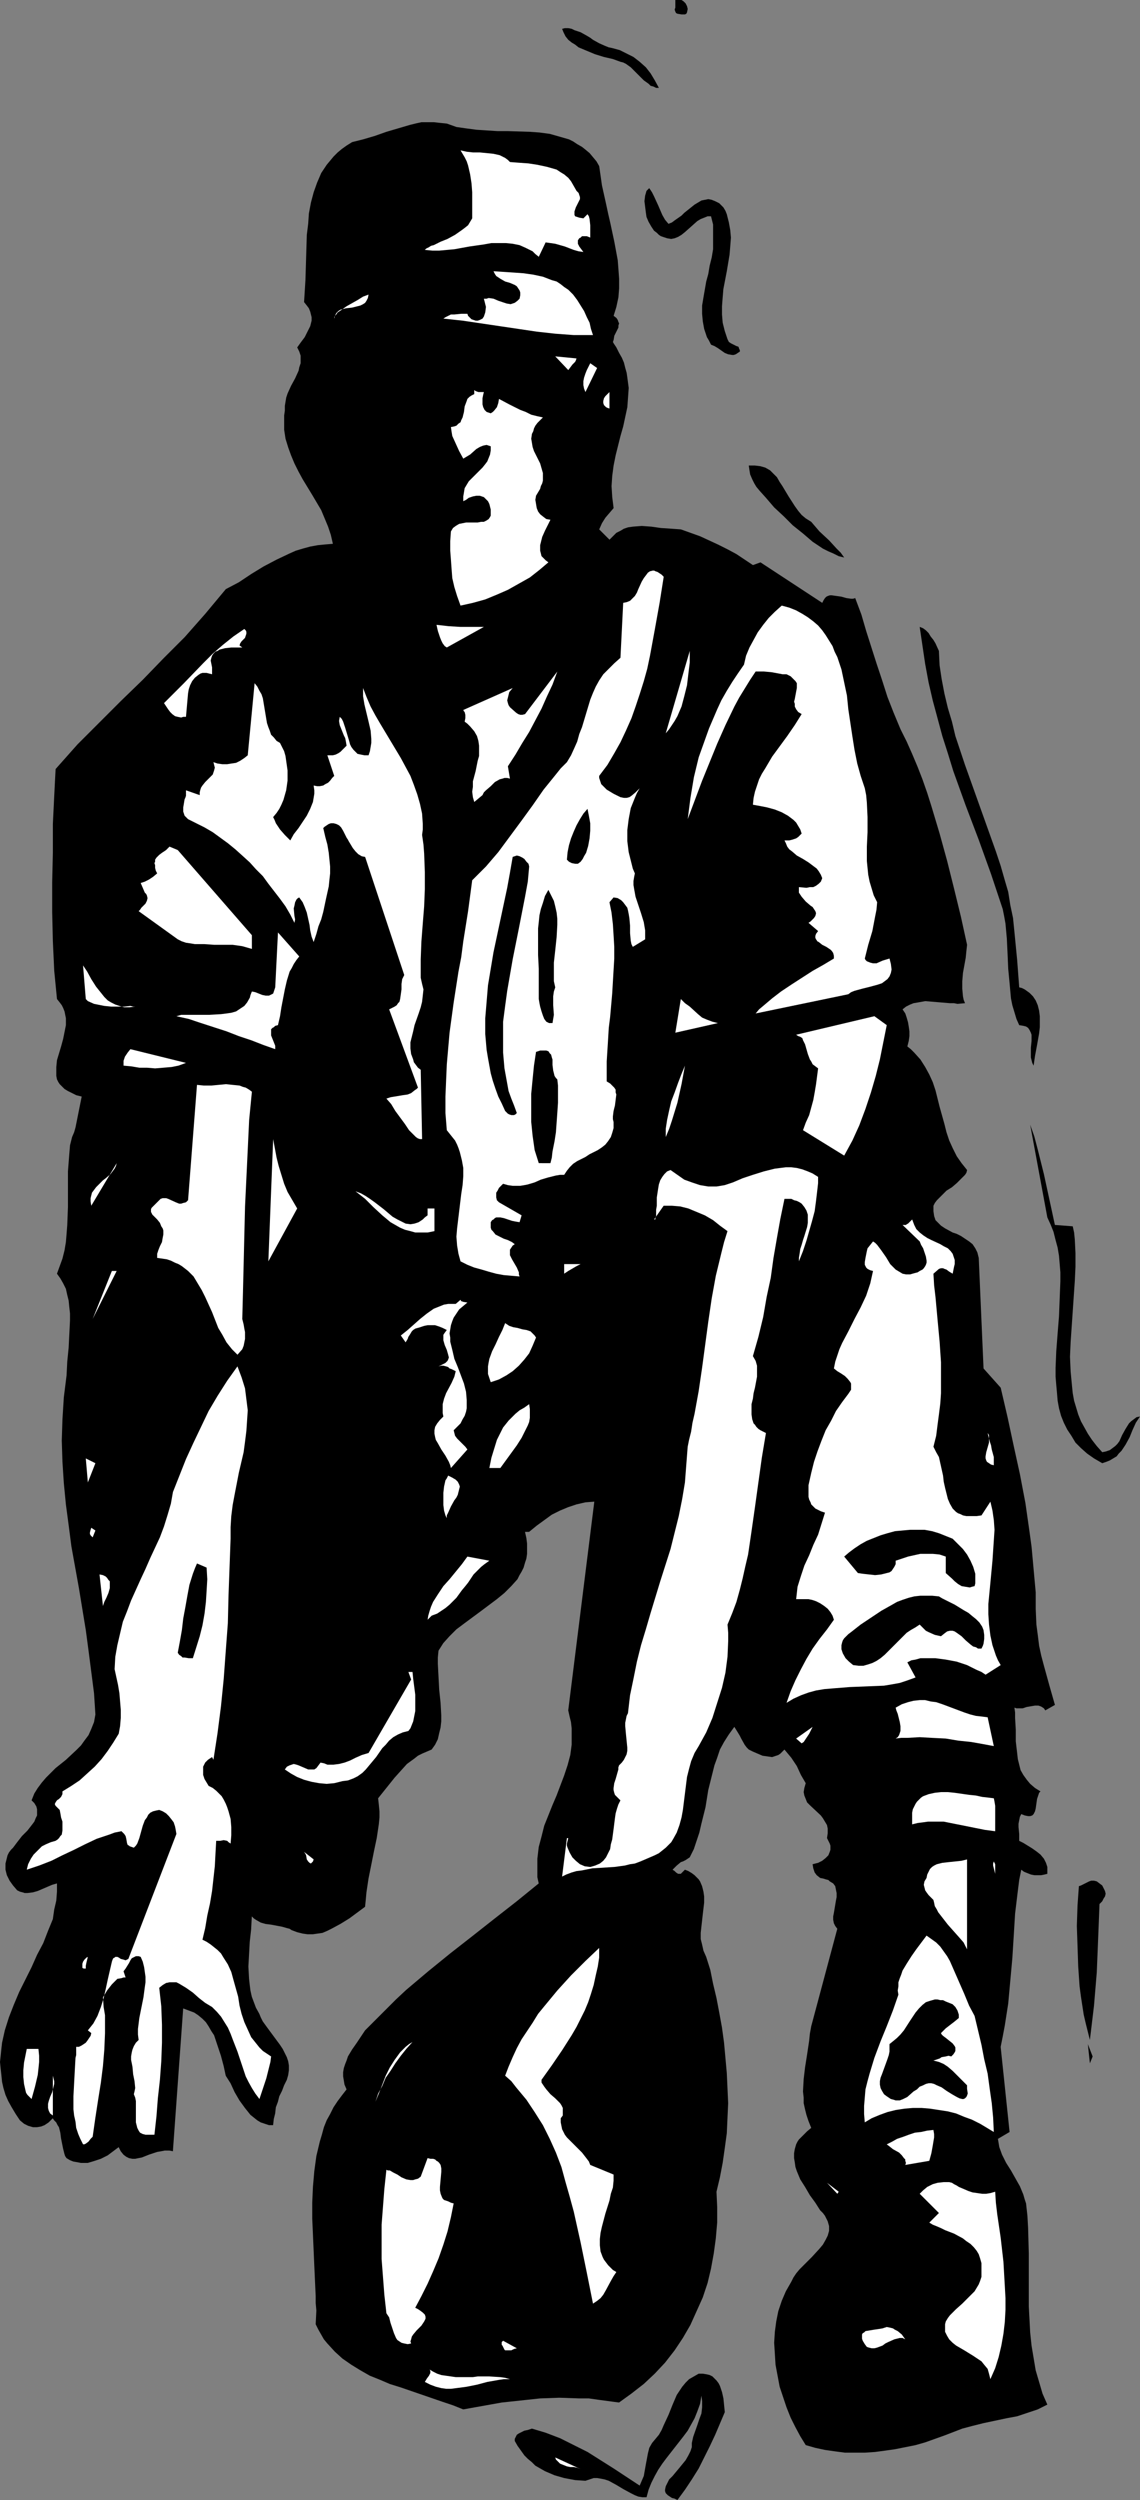 <?xml version="1.0" encoding="UTF-8" standalone="no"?>
<svg
   version="1.0"
   width="71.003mm"
   height="155.668mm"
   id="svg82"
   sodipodi:docname="Baseball - Player 12.wmf"
   xmlns:inkscape="http://www.inkscape.org/namespaces/inkscape"
   xmlns:sodipodi="http://sodipodi.sourceforge.net/DTD/sodipodi-0.dtd"
   xmlns="http://www.w3.org/2000/svg"
   xmlns:svg="http://www.w3.org/2000/svg">
  <rect width="100%" height="100%" fill="#808080" stroke="none"/>
  <sodipodi:namedview
     id="namedview82"
     pagecolor="#ffffff"
     bordercolor="#000000"
     borderopacity="0.25"
     inkscape:showpageshadow="2"
     inkscape:pageopacity="0.0"
     inkscape:pagecheckerboard="0"
     inkscape:deskcolor="#d1d1d1"
     inkscape:document-units="mm" />
  <defs
     id="defs1">
    <pattern
       id="WMFhbasepattern"
       patternUnits="userSpaceOnUse"
       width="6"
       height="6"
       x="0"
       y="0" />
  </defs>
  <path
     style="fill:#000000;fill-opacity:1;fill-rule:evenodd;stroke:none"
     d="m 259.47,344.351 -1.939,-1.131 -1.616,-1.131 -1.454,-1.293 -1.292,-1.293 -0.969,-1.616 -0.969,-1.454 -0.808,-1.616 -0.646,-1.616 -0.485,-1.778 -0.323,-1.778 -0.162,-1.939 -0.162,-1.778 -0.162,-1.939 v -2.101 l 0.162,-3.878 0.323,-4.201 0.323,-4.04 0.162,-4.201 0.162,-4.04 v -2.101 l -0.162,-1.939 -0.162,-1.939 -0.323,-1.939 -0.485,-1.778 -0.485,-1.939 -0.646,-1.616 -0.808,-1.778 -4.039,-21.815 0.969,2.747 0.808,3.07 1.454,5.817 1.293,5.979 1.292,5.979 4.201,0.323 0.323,1.454 0.162,1.616 0.162,3.232 v 3.232 l -0.162,3.393 -0.485,7.11 -0.485,7.11 -0.162,3.555 0.162,3.555 0.323,3.393 0.162,1.616 0.323,1.778 0.485,1.616 0.485,1.616 0.646,1.616 0.808,1.454 0.808,1.454 0.969,1.454 1.131,1.454 1.292,1.454 0.808,-0.162 0.969,-0.323 0.646,-0.485 0.646,-0.485 0.485,-0.485 0.485,-0.646 0.646,-1.454 0.808,-1.454 0.808,-1.293 0.485,-0.485 0.646,-0.485 0.646,-0.485 0.808,-0.162 -0.969,1.454 -0.808,1.778 -0.646,1.616 -0.969,1.778 -0.969,1.454 -0.646,0.646 -0.485,0.646 -0.808,0.485 -0.808,0.485 -0.808,0.323 z"
     id="path1" />
  <path
     style="fill:#000000;fill-opacity:1;fill-rule:evenodd;stroke:none"
     d="m 258.824,448.092 -0.162,4.201 -0.162,4.04 -0.162,4.04 -0.162,3.878 -0.646,7.756 -0.485,4.04 -0.485,4.04 -0.485,-1.939 -0.485,-1.939 -0.485,-2.101 -0.323,-2.101 -0.323,-2.101 -0.323,-2.424 -0.323,-4.686 -0.162,-4.848 -0.162,-4.686 0.162,-4.848 0.323,-4.525 0.485,-0.162 0.646,-0.323 1.292,-0.646 0.485,-0.162 h 0.646 l 0.646,0.162 0.646,0.485 0.646,0.485 0.323,0.646 0.323,0.646 0.162,0.646 -0.162,0.646 -0.323,0.485 -0.323,0.646 z"
     id="path2" />
  <path
     style="fill:#000000;fill-opacity:1;fill-rule:evenodd;stroke:none"
     d="m 256.078,481.057 1.131,2.909 -0.646,1.616 z"
     id="path3" />
  <path
     style="fill:#000000;fill-opacity:1;fill-rule:evenodd;stroke:none"
     d="m 256.562,487.844 v 2.909 z"
     id="path4" />
  <path
     style="fill:#000000;fill-opacity:1;fill-rule:evenodd;stroke:none"
     d="m 246.061,402.523 -0.323,-0.485 -0.485,-0.323 -0.323,-0.162 -0.485,-0.162 h -0.808 l -0.969,0.162 -0.969,0.162 -0.969,0.323 h -0.969 -0.485 l -0.485,-0.162 0.162,1.131 v 1.293 l 0.162,2.747 v 2.747 l 0.323,2.747 0.162,1.454 0.323,1.293 0.323,1.293 0.646,1.131 0.808,1.131 0.808,0.97 1.131,0.97 1.293,0.808 -0.323,0.323 -0.162,0.485 -0.323,0.97 -0.323,2.262 -0.162,0.646 -0.162,0.323 -0.162,0.323 -0.323,0.323 -0.485,0.162 h -0.485 l -0.808,-0.162 -0.808,-0.323 -0.323,0.646 -0.162,0.808 -0.162,0.808 v 0.808 l 0.162,1.616 v 1.616 l 0.969,0.485 2.1,1.293 1.131,0.808 0.808,0.646 0.808,0.97 0.485,0.97 0.162,0.485 0.162,0.485 v 1.616 l -0.646,0.162 -0.808,0.162 h -0.808 -0.808 l -0.808,-0.162 -0.808,-0.323 -0.808,-0.323 -0.646,-0.485 -0.485,2.424 -0.323,2.585 -0.646,5.333 -0.323,5.332 -0.323,5.171 -0.485,5.333 -0.485,5.332 -0.808,5.171 -0.485,2.585 -0.485,2.424 2.1,20.037 -2.747,1.616 0.162,0.97 0.162,0.97 0.646,1.778 0.969,1.939 1.131,1.778 2.1,3.717 0.808,1.939 0.323,1.131 0.323,0.97 0.323,2.909 0.162,2.909 0.162,5.979 v 12.443 l 0.162,3.07 0.162,3.07 0.323,3.07 0.485,2.909 0.485,2.909 0.808,2.747 0.808,2.747 1.131,2.585 -2.262,1.131 -2.423,0.808 -2.423,0.808 -2.585,0.485 -5.332,1.131 -2.585,0.646 -2.423,0.646 -2.1,0.808 -2.1,0.808 -2.262,0.808 -2.262,0.808 -2.262,0.646 -2.423,0.485 -2.423,0.485 -2.262,0.323 -2.423,0.323 -2.423,0.162 h -2.423 -2.262 l -2.423,-0.323 -2.262,-0.323 -2.262,-0.485 -2.262,-0.646 -1.293,-2.101 -1.131,-2.101 -1.131,-2.262 -0.969,-2.424 -0.808,-2.424 -0.808,-2.424 -0.485,-2.585 -0.485,-2.585 -0.162,-2.585 -0.162,-2.585 0.162,-2.585 0.323,-2.424 0.485,-2.424 0.808,-2.424 0.969,-2.262 1.292,-2.262 0.485,-0.97 0.646,-0.97 0.808,-0.97 0.969,-0.97 1.939,-1.939 1.777,-1.939 0.808,-0.97 0.646,-1.131 0.485,-0.97 0.323,-1.131 v -1.131 l -0.323,-1.131 -0.323,-0.646 -0.323,-0.646 -0.485,-0.646 -0.646,-0.646 -1.131,-1.778 -1.292,-1.778 -1.131,-1.939 -1.131,-1.778 -0.808,-1.939 -0.323,-0.97 -0.162,-1.131 -0.162,-0.97 v -1.131 l 0.162,-0.97 0.323,-1.131 0.323,-0.646 0.323,-0.485 0.969,-0.97 0.969,-0.97 0.969,-0.808 -0.646,-1.616 -0.485,-1.454 -0.323,-1.293 -0.323,-1.454 v -1.293 l -0.162,-1.454 0.162,-2.909 0.323,-2.747 0.485,-3.07 0.485,-3.232 0.162,-1.616 0.323,-1.778 6.139,-22.946 -0.485,-0.646 -0.323,-0.646 -0.162,-0.808 v -0.808 l 0.162,-0.808 0.162,-0.97 0.323,-1.939 0.162,-0.808 v -0.97 l -0.162,-0.808 -0.162,-0.808 -0.485,-0.646 -0.808,-0.485 -0.323,-0.323 -0.646,-0.162 -0.485,-0.162 -0.808,-0.162 -0.808,-0.646 -0.485,-0.646 -0.323,-0.97 -0.162,-0.97 1.293,-0.323 0.969,-0.485 0.808,-0.646 0.646,-0.646 0.323,-0.808 0.162,-0.485 v -0.485 -0.485 l -0.162,-0.485 -0.323,-0.646 -0.323,-0.646 0.162,-1.131 v -1.131 l -0.162,-0.808 -0.485,-0.808 -0.485,-0.808 -0.485,-0.646 -2.585,-2.424 -0.646,-0.646 -0.323,-0.808 -0.323,-0.808 -0.162,-0.808 0.162,-0.97 0.323,-1.131 -1.131,-1.939 -0.969,-2.101 -1.293,-1.939 -0.808,-0.97 -0.808,-0.97 -0.485,0.485 -0.485,0.485 -0.485,0.323 -0.485,0.162 -0.969,0.323 -1.131,-0.162 -1.131,-0.162 -1.131,-0.485 -1.131,-0.485 -0.969,-0.485 -0.485,-0.485 -0.485,-0.646 -0.808,-1.454 -0.323,-0.646 -0.485,-0.808 -0.808,-1.293 -1.293,1.778 -1.131,1.778 -0.969,1.778 -0.646,1.939 -0.646,1.778 -0.485,1.939 -0.969,3.878 -0.646,4.04 -0.969,3.878 -0.485,2.101 -0.646,1.939 -0.646,1.939 -0.969,1.939 -0.969,0.646 -0.646,0.323 -0.485,0.162 -0.969,0.808 -0.485,0.485 -0.485,0.485 0.485,0.323 0.162,0.162 0.162,0.162 0.485,0.323 h 0.323 0.323 l 0.969,-0.97 0.808,0.323 0.808,0.485 0.646,0.485 0.485,0.485 0.485,0.485 0.323,0.485 0.485,1.131 0.323,1.293 0.162,1.131 v 1.454 l -0.323,2.747 -0.162,1.454 -0.323,2.909 v 1.454 l 0.323,1.293 0.323,1.454 0.646,1.454 0.969,3.07 0.646,3.232 0.808,3.393 0.646,3.393 0.646,3.555 0.485,3.555 0.323,3.555 0.323,3.555 0.162,3.555 0.162,3.555 -0.162,3.555 -0.162,3.555 -0.485,3.555 -0.485,3.393 -0.646,3.393 -0.808,3.393 0.162,3.555 v 3.717 l -0.323,3.717 -0.485,3.555 -0.646,3.555 -0.808,3.393 -1.131,3.393 -1.454,3.232 -1.454,3.232 -1.777,3.07 -1.939,2.909 -2.262,2.909 -2.423,2.585 -2.585,2.424 -2.908,2.262 -2.908,2.101 -2.423,-0.323 -2.423,-0.323 -2.262,-0.323 h -2.262 l -4.685,-0.162 -4.524,0.162 -4.524,0.485 -4.524,0.485 -4.524,0.808 -4.524,0.808 -2.423,-0.97 -2.423,-0.808 -9.855,-3.393 -2.585,-0.808 -2.262,-0.97 -2.423,-0.97 -2.262,-1.293 -2.1,-1.293 -2.1,-1.454 -1.777,-1.616 -1.777,-1.939 -0.808,-0.97 -0.646,-1.131 -0.646,-1.131 -0.646,-1.293 0.162,-3.232 -0.162,-1.778 v -1.616 l -0.162,-3.555 -0.162,-3.555 -0.323,-7.433 -0.162,-3.717 v -3.717 l 0.162,-3.717 0.323,-3.717 0.485,-3.555 0.808,-3.393 0.485,-1.616 0.485,-1.778 0.646,-1.616 0.808,-1.454 0.808,-1.616 0.969,-1.454 0.969,-1.293 1.131,-1.454 -0.485,-1.131 -0.162,-0.97 -0.162,-0.97 v -0.97 l 0.162,-0.97 0.323,-0.97 0.323,-0.808 0.323,-0.97 0.969,-1.616 1.131,-1.616 0.969,-1.454 0.969,-1.454 2.423,-2.424 2.423,-2.424 2.423,-2.424 2.423,-2.262 5.17,-4.363 5.17,-4.201 5.17,-4.04 5.332,-4.201 5.17,-4.04 5.17,-4.201 -0.323,-1.454 v -1.454 -1.454 -1.454 l 0.323,-2.747 0.646,-2.424 0.646,-2.585 0.969,-2.424 0.969,-2.424 0.969,-2.262 1.777,-4.686 0.808,-2.424 0.646,-2.424 0.323,-2.424 v -1.293 -1.293 -1.293 l -0.162,-1.454 -0.323,-1.293 -0.323,-1.454 6.139,-49.124 -2.1,0.162 -2.1,0.485 -1.939,0.646 -1.939,0.808 -1.939,0.97 -1.777,1.293 -1.777,1.293 -1.777,1.454 h -0.969 l 0.323,1.454 0.162,1.293 v 1.293 1.131 l -0.162,1.131 -0.323,0.97 -0.323,1.131 -0.485,0.97 -0.485,0.808 -0.485,0.97 -1.454,1.616 -1.616,1.616 -1.777,1.454 -3.878,2.909 -3.716,2.747 -1.939,1.454 -1.616,1.616 -1.454,1.616 -1.131,1.778 -0.162,1.616 v 1.454 l 0.162,3.07 0.162,3.07 0.323,3.07 0.162,2.909 v 1.454 l -0.162,1.454 -0.323,1.293 -0.323,1.454 -0.646,1.293 -0.808,1.131 -1.131,0.485 -1.131,0.485 -0.969,0.485 -0.808,0.646 -1.777,1.293 -1.454,1.616 -1.454,1.616 -1.293,1.616 -1.293,1.616 -1.293,1.616 0.162,1.454 0.162,1.616 v 1.454 l -0.162,1.616 -0.485,3.232 -0.646,3.07 -0.323,1.616 -0.323,1.616 -0.646,3.232 -0.485,3.232 -0.162,1.778 -0.162,1.616 -3.716,2.747 -2.1,1.293 -2.1,1.131 -0.969,0.485 -1.131,0.485 -1.131,0.162 -1.131,0.162 h -1.293 l -1.131,-0.162 -1.293,-0.323 -1.293,-0.485 -0.485,-0.323 -0.646,-0.162 -1.131,-0.323 -2.585,-0.485 -1.293,-0.162 -1.131,-0.323 -1.131,-0.646 -0.485,-0.323 -0.485,-0.485 -0.162,3.07 -0.323,2.909 -0.162,2.909 -0.162,2.909 0.162,2.909 0.162,1.454 0.162,1.293 0.323,1.454 0.485,1.293 0.485,1.293 0.808,1.454 0.323,0.808 0.485,0.97 1.293,1.778 2.747,3.717 0.646,0.97 0.485,0.97 0.485,0.97 0.323,0.97 0.162,0.97 v 1.131 l -0.162,1.131 -0.323,1.131 -0.646,1.293 -0.485,1.293 -0.646,1.293 -0.323,1.293 -0.485,1.293 -0.162,1.454 -0.323,1.293 -0.162,1.454 h -0.969 l -0.969,-0.323 -0.969,-0.323 -0.808,-0.485 -0.808,-0.646 -0.808,-0.646 -0.646,-0.808 -0.646,-0.808 -1.293,-1.778 -1.131,-1.939 -0.969,-2.101 -1.131,-1.778 -0.485,-2.262 -0.646,-2.424 -0.808,-2.424 -0.808,-2.424 -0.646,-0.97 -0.646,-1.131 -0.646,-0.97 -0.808,-0.808 -0.969,-0.808 -0.969,-0.646 -1.293,-0.485 -1.293,-0.485 -2.423,33.611 -0.808,-0.162 h -1.131 l -0.808,0.162 -0.969,0.162 -1.939,0.646 -1.616,0.646 -0.808,0.162 -0.808,0.162 h -0.646 l -0.808,-0.162 -0.646,-0.323 -0.646,-0.485 -0.646,-0.808 -0.485,-0.97 -1.293,0.97 -1.293,0.97 -1.616,0.808 -1.454,0.485 -1.616,0.485 h -0.969 -0.646 l -0.808,-0.162 -0.969,-0.162 -0.808,-0.323 -0.808,-0.485 -0.323,-0.485 -0.162,-0.485 -0.323,-1.293 -0.485,-2.424 -0.162,-1.293 -0.323,-1.293 -0.323,-0.485 -0.323,-0.646 -0.485,-0.485 -0.323,-0.485 -0.969,0.97 -0.969,0.646 -0.808,0.323 -0.969,0.162 H 7.755 L 6.624,500.286 5.655,499.801 4.685,498.993 3.716,497.539 2.747,495.923 1.939,494.469 1.293,493.014 0.808,491.399 0.485,489.944 0.323,488.328 0.162,486.874 0,485.258 l 0.162,-1.454 0.162,-1.616 0.162,-1.454 0.646,-2.909 0.969,-3.07 1.131,-2.909 1.293,-3.07 2.908,-5.817 1.293,-2.909 1.454,-2.747 1.131,-2.909 1.131,-2.747 0.323,-2.262 0.485,-2.101 0.162,-2.101 v -0.97 -0.97 l -1.131,0.323 -1.131,0.485 -2.262,0.97 -1.131,0.323 -1.293,0.162 H 5.816 l -0.485,-0.162 -0.646,-0.162 -0.646,-0.323 -0.969,-1.131 -0.808,-1.131 -0.646,-1.293 -0.323,-1.293 v -1.454 l 0.162,-0.646 0.162,-0.646 0.162,-0.646 0.323,-0.646 0.485,-0.646 0.485,-0.485 0.485,-0.646 0.485,-0.646 1.131,-1.454 1.293,-1.293 1.131,-1.454 0.485,-0.646 0.323,-0.808 0.323,-0.646 v -0.646 -0.808 l -0.162,-0.646 -0.485,-0.808 -0.646,-0.646 0.646,-1.616 0.808,-1.293 0.969,-1.293 0.969,-1.131 2.262,-2.262 2.423,-1.939 2.423,-2.262 1.131,-1.131 0.808,-1.131 0.969,-1.293 0.646,-1.454 0.646,-1.616 0.323,-1.778 -0.323,-5.009 -0.646,-5.009 -0.646,-5.009 -0.646,-4.848 -1.616,-9.857 -1.777,-9.857 -0.646,-5.009 -0.646,-4.848 -0.485,-5.009 -0.323,-5.009 -0.162,-5.009 0.162,-5.009 0.323,-5.171 0.323,-2.585 0.323,-2.585 0.162,-3.232 0.323,-3.232 0.162,-3.232 0.162,-3.232 v -1.616 l -0.162,-1.454 -0.162,-1.616 -0.323,-1.293 -0.323,-1.454 -0.646,-1.293 -0.646,-1.131 -0.808,-1.131 0.646,-1.778 0.646,-1.778 0.485,-1.939 0.323,-1.939 0.162,-1.939 0.162,-2.101 0.162,-4.201 v -4.201 -4.201 l 0.162,-2.101 0.162,-2.101 0.162,-1.939 0.485,-1.939 0.485,-1.131 0.323,-1.131 0.485,-2.424 0.485,-2.424 0.485,-2.424 -1.293,-0.323 -0.969,-0.485 -0.969,-0.485 -0.808,-0.485 -0.485,-0.485 -0.646,-0.646 -0.323,-0.485 -0.323,-0.646 -0.162,-0.808 v -0.646 -1.454 l 0.162,-1.616 0.485,-1.616 0.485,-1.616 0.485,-1.778 0.323,-1.616 0.323,-1.616 v -1.616 l -0.162,-0.808 -0.162,-0.808 -0.323,-0.808 -0.323,-0.646 -0.485,-0.646 -0.646,-0.808 -0.646,-6.625 -0.323,-6.948 -0.162,-6.948 v -6.948 l 0.162,-6.948 v -6.787 l 0.323,-6.625 0.162,-3.232 0.162,-3.07 2.585,-2.909 2.585,-2.909 2.585,-2.585 2.585,-2.585 2.585,-2.585 2.423,-2.424 5.17,-5.009 4.847,-5.009 5.008,-5.009 2.423,-2.747 2.423,-2.747 2.423,-2.909 2.423,-2.909 3.07,-1.616 2.908,-1.939 2.908,-1.778 3.07,-1.616 3.07,-1.454 1.454,-0.646 1.616,-0.485 1.777,-0.485 1.777,-0.323 1.616,-0.162 1.939,-0.162 -0.485,-2.101 -0.646,-1.939 -0.808,-1.939 -0.808,-1.939 -2.1,-3.555 -2.262,-3.717 -0.969,-1.778 -0.969,-1.939 -0.808,-1.939 -0.646,-1.778 -0.646,-2.101 -0.323,-2.101 v -2.262 -1.131 l 0.162,-1.131 v -1.131 l 0.162,-0.97 0.162,-0.97 0.323,-0.97 0.808,-1.778 0.969,-1.778 0.808,-1.778 0.162,-0.808 0.323,-0.97 v -0.97 -0.808 l -0.323,-0.97 -0.485,-0.97 0.808,-1.131 0.969,-1.293 0.646,-1.293 0.646,-1.293 0.162,-0.646 0.162,-0.646 v -0.808 l -0.162,-0.646 -0.162,-0.646 -0.323,-0.808 -0.485,-0.646 -0.646,-0.808 0.162,-2.585 0.162,-2.585 0.162,-5.333 0.162,-5.333 0.323,-2.585 0.162,-2.424 0.485,-2.585 0.646,-2.424 0.808,-2.262 0.969,-2.262 0.646,-0.97 0.646,-0.97 0.808,-0.97 0.808,-0.97 0.969,-0.97 0.969,-0.808 1.131,-0.808 1.293,-0.808 2.585,-0.646 2.747,-0.808 2.747,-0.97 2.747,-0.808 2.747,-0.808 1.293,-0.323 1.454,-0.323 h 1.454 1.454 l 1.454,0.162 1.616,0.162 2.262,0.808 2.262,0.323 2.423,0.323 2.423,0.162 2.585,0.162 h 2.423 l 5.17,0.162 2.262,0.162 2.423,0.323 2.262,0.646 2.262,0.646 0.969,0.485 0.969,0.646 1.131,0.646 0.808,0.646 0.969,0.808 0.808,0.97 0.808,0.97 0.646,1.131 0.323,2.262 0.323,2.262 0.969,4.363 0.485,2.262 0.485,2.101 0.969,4.525 0.808,4.363 0.162,2.101 0.162,2.262 v 2.262 l -0.162,2.101 -0.485,2.262 -0.646,2.101 0.646,0.485 0.323,0.485 0.162,0.485 0.162,0.323 -0.162,0.485 v 0.485 l -0.969,1.939 -0.162,0.97 -0.162,0.485 0.162,0.323 0.323,0.485 0.323,0.485 0.646,1.293 0.646,1.131 0.485,1.131 0.323,1.293 0.323,1.131 0.162,1.131 0.323,2.424 -0.162,2.262 -0.162,2.262 -0.485,2.262 -0.485,2.262 -0.646,2.262 -1.131,4.525 -0.485,2.424 -0.323,2.424 -0.162,2.424 0.162,2.585 0.162,1.293 0.162,1.293 -0.969,1.131 -0.969,1.131 -0.808,1.293 -0.646,1.454 2.423,2.424 0.808,-0.808 0.808,-0.808 0.969,-0.485 0.808,-0.485 0.969,-0.323 1.131,-0.162 2.1,-0.162 2.262,0.162 2.262,0.323 2.423,0.162 2.262,0.162 4.524,1.616 2.1,0.97 2.1,0.97 2.262,1.131 2.1,1.131 1.939,1.293 1.939,1.293 1.777,-0.646 14.541,9.534 0.323,-0.646 0.323,-0.485 0.323,-0.323 0.323,-0.162 0.485,-0.162 h 0.485 l 1.131,0.162 1.131,0.162 1.131,0.323 1.131,0.162 h 0.485 l 0.485,-0.162 1.454,3.878 1.131,3.878 2.423,7.595 1.292,3.878 1.293,4.04 1.454,3.717 1.616,3.878 1.454,2.909 1.292,2.909 1.293,3.07 1.131,2.909 1.131,3.232 0.969,3.07 1.939,6.464 1.777,6.464 1.616,6.464 1.616,6.625 1.454,6.625 -0.162,1.454 -0.162,1.616 -0.646,3.555 -0.162,1.939 v 1.778 l 0.162,1.778 0.162,0.808 0.323,0.808 -1.777,0.162 -0.808,-0.162 h -0.969 l -1.939,-0.162 -1.939,-0.162 -1.939,-0.162 -1.777,0.323 -0.969,0.162 -0.808,0.323 -0.969,0.485 -0.808,0.646 0.646,0.97 0.323,0.97 0.323,1.131 0.162,0.97 0.162,1.131 v 1.131 l -0.162,1.131 -0.323,1.293 0.808,0.646 0.808,0.808 1.454,1.616 1.131,1.778 0.969,1.778 0.808,1.778 0.646,1.939 0.969,3.878 1.131,4.04 0.485,1.939 0.646,1.939 0.808,1.778 0.969,1.939 1.131,1.616 1.293,1.616 -0.162,0.646 -0.323,0.485 -0.969,0.97 -0.969,0.97 -1.131,0.97 -1.293,0.808 -1.131,1.131 -1.131,1.131 -0.485,0.646 -0.323,0.646 v 0.646 0.646 l 0.162,1.131 0.323,0.97 0.646,0.646 0.646,0.646 0.969,0.646 1.777,0.97 0.969,0.323 0.969,0.485 0.969,0.646 0.969,0.646 0.808,0.646 0.646,0.97 0.485,0.97 0.323,1.293 1.131,26.016 4.039,4.525 1.616,6.948 1.454,6.787 1.454,6.625 1.293,6.787 0.969,6.787 0.485,3.555 0.323,3.555 0.323,3.555 0.323,3.555 v 3.878 l 0.162,3.717 0.323,2.424 0.323,2.585 0.485,2.262 0.646,2.424 1.293,4.686 0.646,2.262 0.646,2.262 z"
     id="path5" />
  <path
     style="fill:#000000;fill-opacity:1;fill-rule:evenodd;stroke:none"
     d="m 243.314,250.789 -0.323,-0.646 -0.162,-0.646 -0.162,-0.646 v -0.808 -1.454 l 0.162,-1.616 v -0.808 -0.646 l -0.162,-0.485 -0.323,-0.646 -0.323,-0.485 -0.485,-0.323 -0.646,-0.162 -0.969,-0.162 -0.646,-1.454 -0.485,-1.616 -0.485,-1.616 -0.323,-1.616 -0.323,-3.555 -0.323,-3.393 -0.162,-3.717 -0.162,-3.393 -0.323,-3.555 -0.323,-1.778 -0.323,-1.616 -2.747,-8.241 -2.908,-8.08 -3.07,-8.08 -2.908,-8.08 -1.292,-4.201 -1.293,-4.04 -1.131,-4.201 -1.131,-4.201 -0.969,-4.201 -0.808,-4.363 -0.646,-4.363 -0.646,-4.363 0.808,0.323 0.646,0.485 0.646,0.646 0.485,0.808 0.646,0.808 0.485,0.808 0.808,1.778 0.162,3.393 0.485,3.232 0.646,3.393 0.808,3.393 0.969,3.232 0.808,3.393 2.262,6.787 2.423,6.787 2.423,6.787 2.423,6.787 1.131,3.393 0.969,3.393 0.808,2.747 0.485,3.07 0.646,3.07 0.323,3.232 0.646,6.625 0.485,6.464 0.646,0.162 0.646,0.323 1.131,0.808 0.808,0.808 0.646,0.97 0.485,1.131 0.323,1.293 0.162,1.293 v 1.293 1.293 l -0.162,1.454 -0.485,2.747 -0.485,2.585 -0.162,1.131 z"
     id="path6" />
  <path
     style="fill:#ffffff;fill-opacity:1;fill-rule:evenodd;stroke:none"
     d="m 233.136,559.913 -0.323,-1.293 -0.323,-1.131 -0.808,-0.97 -0.646,-0.808 -0.969,-0.646 -0.969,-0.646 -2.1,-1.293 -1.939,-1.131 -0.808,-0.646 -0.808,-0.808 -0.485,-0.808 -0.485,-0.97 v -0.485 -0.646 -0.646 l 0.162,-0.646 0.485,-0.808 0.485,-0.646 1.454,-1.454 1.454,-1.293 1.454,-1.454 1.454,-1.454 0.485,-0.808 0.485,-0.808 0.323,-0.808 0.323,-0.97 v -1.131 -0.97 -1.131 l -0.323,-1.131 -0.323,-0.97 -0.485,-0.808 -0.646,-0.808 -0.808,-0.808 -0.969,-0.646 -0.808,-0.646 -2.1,-1.131 -2.1,-0.808 -0.969,-0.485 -1.131,-0.485 -0.808,-0.323 -0.808,-0.485 2.262,-2.262 -4.524,-4.525 0.808,-0.808 0.969,-0.808 1.293,-0.646 1.131,-0.323 1.454,-0.162 h 1.292 l 0.646,0.162 0.485,0.323 0.646,0.323 0.485,0.323 2.262,0.97 0.969,0.323 1.131,0.162 1.131,0.162 h 0.969 l 0.969,-0.162 1.131,-0.323 0.162,2.585 0.323,2.747 0.808,5.494 0.646,5.656 0.323,5.656 0.162,2.909 v 2.747 l -0.162,2.909 -0.323,2.747 -0.485,2.747 -0.646,2.747 -0.808,2.585 z"
     id="path7" />
  <path
     style="fill:#ffffff;fill-opacity:1;fill-rule:evenodd;stroke:none"
     d="m 232.005,394.121 -0.969,-0.646 -1.131,-0.485 -2.262,-1.131 -2.423,-0.808 -2.585,-0.485 -2.423,-0.323 h -2.423 -1.131 l -1.131,0.323 -0.969,0.162 -0.969,0.485 1.939,3.555 -1.777,0.646 -1.939,0.646 -1.777,0.323 -1.939,0.323 -4.039,0.162 -4.039,0.162 -4.039,0.323 -1.939,0.162 -1.939,0.323 -1.777,0.485 -1.777,0.646 -1.777,0.808 -1.616,0.97 0.969,-2.747 1.131,-2.585 1.293,-2.585 1.292,-2.424 1.454,-2.424 1.616,-2.262 1.777,-2.262 1.616,-2.262 -0.323,-0.97 -0.485,-0.808 -0.646,-0.808 -0.808,-0.646 -0.969,-0.646 -0.969,-0.485 -0.969,-0.323 -0.808,-0.162 h -2.908 l 0.162,-1.454 0.162,-1.454 0.808,-2.585 0.808,-2.424 1.131,-2.424 0.969,-2.424 1.131,-2.424 0.808,-2.585 0.808,-2.585 -0.969,-0.323 -0.646,-0.323 -0.646,-0.323 -0.485,-0.485 -0.485,-0.485 -0.162,-0.485 -0.323,-0.646 -0.162,-0.646 v -1.293 -1.454 l 0.323,-1.454 0.323,-1.454 0.646,-2.585 0.808,-2.424 0.969,-2.585 0.969,-2.424 1.293,-2.262 1.131,-2.262 1.454,-2.101 1.454,-1.939 0.323,-0.485 0.323,-0.485 v -0.485 -0.485 -0.485 l -0.162,-0.323 -0.646,-0.808 -0.646,-0.646 -0.969,-0.646 -0.808,-0.485 -0.808,-0.646 0.323,-1.616 0.485,-1.454 0.485,-1.454 0.646,-1.454 1.454,-2.747 1.454,-2.909 1.454,-2.747 1.293,-2.747 0.485,-1.454 0.485,-1.454 0.323,-1.454 0.323,-1.454 -0.646,-0.162 -0.323,-0.162 -0.323,-0.162 -0.323,-0.323 -0.162,-0.323 -0.162,-0.323 v -0.646 l 0.162,-0.97 0.162,-0.808 0.162,-0.808 0.162,-0.646 1.293,-1.616 0.485,0.323 0.485,0.485 0.485,0.646 0.485,0.646 1.131,1.616 0.969,1.616 0.646,0.646 0.646,0.646 0.808,0.485 0.808,0.485 0.808,0.162 h 0.969 l 1.131,-0.323 0.646,-0.162 0.485,-0.323 0.646,-0.323 0.323,-0.323 0.323,-0.485 0.162,-0.323 0.162,-0.485 v -0.485 l -0.162,-0.97 -0.323,-0.97 -0.323,-0.97 -0.485,-0.808 -0.323,-0.808 -4.039,-3.878 h 0.485 0.323 l 0.162,-0.162 0.323,-0.162 0.485,-0.485 0.485,-0.485 0.485,1.293 0.485,0.97 0.808,0.808 0.808,0.646 0.969,0.646 0.969,0.485 2.1,0.97 0.808,0.485 0.969,0.485 0.646,0.646 0.485,0.646 0.323,0.97 0.162,0.485 v 0.485 0.485 l -0.162,0.646 -0.162,0.808 -0.162,0.808 -0.808,-0.485 -0.646,-0.485 -0.485,-0.162 -0.323,-0.162 h -0.485 l -0.485,0.162 -1.293,1.131 0.162,2.747 0.323,2.747 0.485,5.333 0.485,5.171 0.323,4.848 v 4.848 2.424 l -0.162,2.424 -0.323,2.585 -0.323,2.424 -0.323,2.585 -0.646,2.585 0.646,1.293 0.646,1.131 0.323,1.454 0.323,1.454 0.323,1.454 0.162,1.454 0.323,1.454 0.323,1.293 0.323,1.293 0.485,1.131 0.646,1.131 0.808,0.808 0.485,0.323 0.485,0.162 0.646,0.323 0.808,0.162 h 0.646 0.969 0.808 l 1.131,-0.162 2.1,-3.232 0.485,2.101 0.323,2.262 0.162,2.262 -0.162,2.424 -0.162,2.424 -0.162,2.424 -0.485,5.171 -0.485,5.009 v 2.424 l 0.162,2.424 0.323,2.585 0.485,2.262 0.808,2.424 0.485,1.131 0.646,1.131 z"
     id="path8" />
  <path
     style="fill:#ffffff;fill-opacity:1;fill-rule:evenodd;stroke:none"
     d="m 234.267,430.964 -2.423,-0.323 -2.423,-0.485 -4.847,-0.97 -2.423,-0.485 h -2.423 -1.293 l -1.131,0.162 -1.292,0.162 -1.293,0.323 v -0.97 -0.97 -0.808 l 0.162,-0.808 0.323,-0.646 0.323,-0.646 0.323,-0.485 0.485,-0.485 0.485,-0.485 0.485,-0.323 1.293,-0.485 1.454,-0.323 1.454,-0.162 h 1.616 l 1.616,0.162 3.393,0.485 1.616,0.162 1.454,0.323 1.454,0.162 1.293,0.162 0.162,0.808 0.162,0.97 v 1.939 z"
     id="path9" />
  <path
     style="fill:#ffffff;fill-opacity:1;fill-rule:evenodd;stroke:none"
     d="m 234.267,440.982 -0.323,-1.293 -0.162,-0.646 v -0.485 l 0.162,-0.485 0.162,0.323 0.162,0.323 v 0.646 z"
     id="path10" />
  <path
     style="fill:#ffffff;fill-opacity:1;fill-rule:evenodd;stroke:none"
     d="m 233.943,344.835 -0.646,-0.162 -0.485,-0.323 -0.485,-0.323 -0.162,-0.323 -0.162,-0.485 v -0.485 l 0.162,-0.97 0.323,-1.131 0.323,-1.131 v -1.131 -0.646 l -0.323,-0.485 0.485,1.939 0.323,0.97 0.162,0.97 0.485,1.778 v 0.97 z"
     id="path11" />
  <path
     style="fill:#ffffff;fill-opacity:1;fill-rule:evenodd;stroke:none"
     d="m 210.84,409.149 0.485,-0.323 0.323,-0.485 0.162,-0.485 0.162,-0.485 v -1.131 l -0.162,-0.97 -0.485,-1.939 -0.323,-0.808 -0.162,-0.646 1.454,-0.808 1.454,-0.485 1.293,-0.323 1.454,-0.162 h 1.292 l 1.293,0.323 1.292,0.162 1.454,0.485 2.585,0.97 2.585,0.97 1.454,0.485 1.293,0.323 1.454,0.162 1.292,0.162 1.454,6.787 -2.585,-0.485 -2.747,-0.485 -3.07,-0.323 -2.908,-0.485 -3.231,-0.162 -2.908,-0.162 -2.908,0.162 h -1.454 z"
     id="path12" />
  <path
     style="fill:#ffffff;fill-opacity:1;fill-rule:evenodd;stroke:none"
     d="m 233.943,501.74 -1.616,-0.97 -1.616,-0.97 -1.939,-0.97 -1.777,-0.646 -1.939,-0.808 -1.939,-0.485 -2.1,-0.323 -2.1,-0.323 -1.939,-0.162 h -2.1 l -1.939,0.162 -2.1,0.323 -1.939,0.485 -1.777,0.646 -1.939,0.808 -1.616,0.97 -0.162,-1.939 v -1.939 l 0.162,-1.939 0.162,-1.939 0.485,-1.939 0.485,-1.778 1.131,-3.717 1.454,-3.878 1.454,-3.555 1.454,-3.717 1.293,-3.717 -0.162,-0.97 0.162,-0.97 v -0.97 l 0.323,-0.97 0.323,-0.808 0.323,-0.97 0.969,-1.616 1.131,-1.778 1.131,-1.616 2.423,-3.232 1.131,0.808 1.131,0.808 0.969,0.97 0.808,1.131 0.808,1.131 0.646,1.131 1.131,2.585 2.262,5.171 1.131,2.747 1.293,2.424 1.616,6.787 0.646,3.393 0.808,3.393 0.485,3.555 0.485,3.393 0.323,3.393 z"
     id="path13" />
  <path
     style="fill:#000000;fill-opacity:1;fill-rule:evenodd;stroke:none"
     d="m 231.035,387.98 h -0.808 l -0.485,-0.323 -0.646,-0.162 -0.646,-0.485 -1.131,-0.97 -0.969,-0.97 -1.131,-0.808 -0.485,-0.323 -0.485,-0.162 h -0.646 l -0.646,0.162 -0.646,0.485 -0.808,0.646 -1.454,-0.323 -1.454,-0.646 -0.646,-0.323 -0.485,-0.485 -0.485,-0.485 -0.485,-0.485 -0.969,0.646 -1.131,0.646 -0.969,0.646 -0.969,0.97 -1.777,1.778 -1.616,1.616 -0.808,0.808 -0.969,0.808 -0.969,0.646 -0.969,0.485 -0.969,0.323 -1.131,0.323 h -1.131 l -1.292,-0.162 -0.969,-0.808 -0.808,-0.808 -0.646,-1.131 -0.323,-0.97 v -0.97 l 0.162,-0.646 0.162,-0.485 0.323,-0.485 0.485,-0.485 0.485,-0.485 0.646,-0.485 2.262,-1.778 2.423,-1.616 2.423,-1.616 2.585,-1.454 1.131,-0.646 1.293,-0.485 1.454,-0.485 1.292,-0.323 1.454,-0.162 h 1.292 1.454 l 1.616,0.162 0.808,0.485 0.969,0.485 1.939,0.97 2.1,1.293 1.131,0.646 0.969,0.808 0.808,0.646 0.808,0.808 0.646,0.97 0.323,0.808 0.162,1.131 v 0.97 l -0.162,1.131 -0.162,0.485 z"
     id="path14" />
  <path
     style="fill:#000000;fill-opacity:1;fill-rule:evenodd;stroke:none"
     d="m 229.42,373.275 -0.646,0.162 -0.485,0.162 -0.969,-0.162 -0.969,-0.162 -0.808,-0.485 -0.808,-0.646 -0.646,-0.646 -1.454,-1.293 v -3.878 l -1.454,-0.485 -1.616,-0.162 h -1.454 -1.454 l -1.454,0.323 -1.454,0.323 -2.908,0.97 v 0.808 l -0.323,0.646 -0.323,0.485 -0.323,0.485 -0.485,0.323 -0.646,0.162 -0.646,0.162 -0.646,0.162 -1.454,0.162 -1.454,-0.162 -1.454,-0.162 -1.131,-0.162 -3.231,-3.878 1.131,-0.97 1.292,-0.97 1.454,-0.97 1.454,-0.808 1.616,-0.646 1.616,-0.646 1.616,-0.485 1.777,-0.485 1.777,-0.162 1.777,-0.162 h 1.616 1.777 l 1.777,0.323 1.616,0.485 1.616,0.646 1.616,0.646 1.131,1.131 1.293,1.293 0.969,1.293 0.808,1.454 0.646,1.454 0.485,1.616 v 1.454 0.808 z"
     id="path15" />
  <path
     style="fill:#ffffff;fill-opacity:1;fill-rule:evenodd;stroke:none"
     d="m 228.773,397.353 -5.655,-0.97 z"
     id="path16" />
  <path
     style="fill:#ffffff;fill-opacity:1;fill-rule:evenodd;stroke:none"
     d="m 227.643,458.757 -0.808,-1.616 -1.131,-1.293 -1.293,-1.454 -1.292,-1.454 -1.131,-1.454 -1.131,-1.454 -0.323,-0.646 -0.485,-0.808 -0.162,-0.808 -0.162,-0.646 -1.131,-1.131 -0.485,-0.646 -0.323,-0.485 -0.162,-0.646 -0.162,-0.646 0.162,-0.808 0.485,-0.808 0.162,-0.808 0.323,-0.646 0.323,-0.646 0.485,-0.485 0.485,-0.323 0.646,-0.323 1.292,-0.323 1.454,-0.162 3.07,-0.323 1.293,-0.323 z"
     id="path17" />
  <path
     style="fill:#000000;fill-opacity:1;fill-rule:evenodd;stroke:none"
     d="m 226.512,493.984 -0.646,-0.162 -0.646,-0.323 -1.131,-0.646 -1.293,-0.808 -1.131,-0.808 -1.131,-0.485 -0.646,-0.323 -0.646,-0.162 h -0.646 l -0.646,0.162 -0.646,0.323 -0.808,0.323 -0.646,0.646 -0.808,0.485 -1.454,1.293 -0.969,0.485 -0.808,0.323 h -0.969 l -0.485,-0.162 -0.646,-0.162 -0.969,-0.646 -0.646,-0.485 -0.485,-0.808 -0.323,-0.646 -0.162,-0.808 v -0.808 l 0.162,-0.808 0.323,-0.808 0.646,-1.778 0.646,-1.778 0.323,-0.97 0.162,-0.808 v -0.97 -0.808 l 0.808,-0.646 0.969,-0.808 0.808,-0.808 0.808,-0.97 1.454,-2.262 1.293,-1.939 0.808,-0.97 0.808,-0.808 0.808,-0.646 0.969,-0.323 1.131,-0.323 h 0.646 l 0.646,0.162 h 0.646 l 0.646,0.323 0.808,0.323 0.808,0.323 0.323,0.323 0.323,0.323 0.485,0.808 0.323,0.97 v 0.808 l -0.969,0.808 -2.1,1.616 -1.131,1.131 0.162,0.323 0.323,0.323 0.646,0.485 0.808,0.646 0.808,0.646 0.485,0.646 0.162,0.323 v 0.323 0.485 l -0.162,0.323 -0.323,0.485 -0.485,0.485 -0.646,-0.162 -0.646,0.162 -0.969,0.162 -0.485,0.323 -0.485,0.162 -0.969,0.323 0.646,0.162 0.646,0.162 1.131,0.485 0.969,0.646 1.131,0.97 0.808,0.808 0.969,0.97 0.808,0.808 0.808,0.808 v 0.323 0.485 l 0.162,1.131 -0.162,0.485 -0.162,0.323 -0.323,0.323 -0.323,0.162 z"
     id="path18" />
  <path
     style="fill:#ffffff;fill-opacity:1;fill-rule:evenodd;stroke:none"
     d="m 218.757,508.527 -5.655,0.97 0.162,-0.485 -0.162,-0.485 v -0.323 l -0.323,-0.323 -0.485,-0.646 -0.646,-0.646 -1.454,-0.808 -0.808,-0.646 -0.646,-0.485 1.293,-0.646 1.131,-0.646 1.454,-0.485 1.293,-0.485 1.454,-0.485 1.454,-0.162 1.454,-0.323 1.454,-0.162 0.162,0.97 v 0.808 l -0.323,1.939 -0.323,1.778 z"
     id="path19" />
  <path
     style="fill:#ffffff;fill-opacity:1;fill-rule:evenodd;stroke:none"
     d="m 203.085,550.864 -0.162,-0.485 v -0.485 -0.485 l 0.162,-0.323 0.323,-0.162 0.323,-0.323 0.969,-0.162 0.969,-0.162 1.131,-0.162 0.969,-0.162 0.969,-0.323 0.808,0.162 0.646,0.162 0.485,0.323 0.646,0.323 0.969,0.808 0.808,1.131 -0.646,-0.323 h -0.646 l -0.646,0.162 -0.646,0.162 -1.454,0.646 -0.646,0.323 -0.646,0.485 -1.292,0.485 -0.646,0.162 h -0.646 l -0.646,-0.162 -0.485,-0.162 -0.485,-0.646 z"
     id="path20" />
  <path
     style="fill:#ffffff;fill-opacity:1;fill-rule:evenodd;stroke:none"
     d="m 199.692,233.984 -21.811,4.525 0.808,-0.97 0.969,-0.808 2.1,-1.778 2.1,-1.616 2.423,-1.616 5.008,-3.232 2.585,-1.454 2.423,-1.454 v -0.646 l -0.162,-0.646 -0.323,-0.485 -0.323,-0.323 -0.969,-0.646 -0.969,-0.485 -0.808,-0.646 -0.323,-0.162 -0.323,-0.485 -0.162,-0.323 v -0.485 l 0.162,-0.485 0.485,-0.646 -2.262,-1.939 0.485,-0.323 0.323,-0.323 0.485,-0.485 0.323,-0.485 0.162,-0.646 -0.162,-0.485 -0.323,-0.485 -0.323,-0.485 -0.485,-0.323 -1.131,-0.97 -0.969,-1.131 -0.323,-0.485 -0.323,-0.485 v -0.646 -0.646 l 1.777,0.162 0.808,-0.162 h 0.808 l 0.646,-0.323 0.646,-0.485 0.485,-0.485 0.323,-0.808 -0.323,-0.808 -0.485,-0.808 -0.485,-0.646 -0.646,-0.485 -1.293,-0.97 -1.292,-0.808 -1.454,-0.808 -1.131,-0.97 -0.646,-0.485 -0.485,-0.646 -0.323,-0.808 -0.323,-0.646 h 0.646 0.485 l 0.646,-0.162 0.485,-0.162 0.485,-0.162 0.485,-0.323 0.323,-0.323 0.485,-0.485 -0.323,-0.97 -0.485,-0.808 -0.485,-0.808 -0.646,-0.646 -0.646,-0.485 -0.646,-0.485 -1.454,-0.808 -1.616,-0.646 -1.777,-0.485 -1.616,-0.323 -1.777,-0.323 0.162,-1.616 0.323,-1.454 0.485,-1.454 0.485,-1.454 0.646,-1.293 0.808,-1.293 1.616,-2.747 3.554,-4.848 1.777,-2.585 1.616,-2.585 -0.808,-0.485 -0.485,-0.646 -0.323,-0.646 v -0.646 l -0.162,-0.485 0.162,-0.646 0.485,-2.585 v -0.485 -0.646 l -0.323,-0.485 -0.485,-0.485 -0.646,-0.646 -0.969,-0.485 h -0.969 l -0.808,-0.162 -1.777,-0.323 -1.777,-0.162 h -0.808 -1.131 l -1.293,1.939 -1.292,2.101 -1.293,2.101 -1.131,2.101 -2.1,4.363 -1.939,4.363 -1.777,4.363 -1.777,4.363 -3.393,9.049 0.646,-5.009 0.808,-4.848 1.131,-4.686 0.808,-2.262 0.808,-2.262 0.808,-2.262 0.969,-2.262 0.969,-2.262 0.969,-2.101 1.292,-2.262 1.293,-2.101 1.292,-1.939 1.454,-2.101 0.485,-2.101 0.808,-1.939 0.969,-1.778 0.969,-1.778 1.292,-1.778 1.293,-1.616 1.454,-1.454 1.616,-1.454 1.777,0.485 1.616,0.646 1.454,0.808 1.293,0.808 1.292,0.97 1.131,0.97 0.969,1.131 0.808,1.131 0.808,1.293 0.808,1.293 0.485,1.293 0.646,1.293 0.969,2.909 0.646,3.07 0.646,3.07 0.323,3.232 0.485,3.232 0.485,3.232 0.485,3.07 0.646,3.232 0.808,2.909 0.485,1.454 0.485,1.454 0.323,1.616 0.162,1.778 0.162,3.393 v 3.555 l -0.162,3.393 v 3.393 l 0.162,1.616 0.162,1.616 0.323,1.616 0.485,1.616 0.485,1.616 0.808,1.616 -0.162,1.778 -0.323,1.616 -0.646,3.393 -0.969,3.232 -0.808,3.232 0.162,0.323 0.323,0.323 0.808,0.323 0.646,0.162 h 0.808 l 1.454,-0.646 1.616,-0.485 0.162,0.646 0.162,0.646 0.162,1.293 -0.162,0.808 -0.323,0.808 -0.485,0.646 -0.646,0.485 -0.646,0.485 -0.969,0.323 -1.777,0.485 -1.939,0.485 -1.777,0.485 -0.808,0.323 z"
     id="path21" />
  <path
     style="fill:#ffffff;fill-opacity:1;fill-rule:evenodd;stroke:none"
     d="m 198.723,271.958 -9.694,-5.979 0.646,-1.778 0.808,-1.778 0.485,-1.778 0.485,-1.778 0.323,-1.778 0.323,-1.939 0.485,-3.717 -0.646,-0.485 -0.646,-0.485 -0.323,-0.646 -0.323,-0.485 -0.485,-1.293 -0.323,-1.131 -0.323,-1.131 -0.485,-0.97 -0.162,-0.485 -0.485,-0.323 -0.485,-0.162 -0.485,-0.323 18.418,-4.363 2.908,2.101 -1.616,8.08 -0.969,3.878 -1.131,3.878 -1.292,3.878 -1.454,3.878 -1.616,3.555 -0.969,1.778 z"
     id="path22" />
  <path
     style="fill:#000000;fill-opacity:1;fill-rule:evenodd;stroke:none"
     d="m 198.723,131.212 -1.293,-0.323 -1.292,-0.646 -1.131,-0.485 -1.292,-0.646 -2.423,-1.616 -2.262,-1.939 -2.423,-1.939 -2.1,-2.101 -2.262,-2.101 -1.939,-2.262 -1.454,-1.616 -0.808,-0.97 -0.485,-0.808 -0.485,-0.97 -0.485,-1.131 -0.162,-0.97 -0.162,-1.131 h 0.808 0.646 l 1.293,0.162 1.131,0.323 1.131,0.646 0.808,0.808 0.808,0.808 0.646,1.131 0.646,0.97 1.454,2.424 1.454,2.262 0.808,1.131 0.808,0.97 0.969,0.808 1.292,0.808 0.969,1.131 0.969,1.131 2.262,2.101 1.777,1.939 0.969,0.97 z"
     id="path23" />
  <path
     style="fill:#ffffff;fill-opacity:1;fill-rule:evenodd;stroke:none"
     d="m 194.684,513.698 2.747,2.101 -0.323,0.485 z"
     id="path24" />
  <path
     style="fill:#ffffff;fill-opacity:1;fill-rule:evenodd;stroke:none"
     d="m 188.06,296.843 v -0.808 l 0.162,-0.97 0.162,-1.131 0.323,-0.97 0.323,-1.131 0.323,-0.97 0.646,-2.101 0.162,-0.97 v -1.131 -0.808 l -0.323,-0.97 -0.485,-0.808 -0.646,-0.808 -0.485,-0.323 -0.646,-0.323 -0.646,-0.162 -0.646,-0.323 h -1.616 l -0.969,4.686 -0.808,4.525 -0.808,4.686 -0.646,4.686 -0.969,4.525 -0.808,4.686 -1.131,4.686 -1.293,4.525 0.646,1.131 0.323,1.131 v 1.293 1.293 l -0.485,2.585 -0.323,1.293 -0.162,1.293 -0.323,1.293 v 1.293 1.131 l 0.162,1.131 0.323,0.97 0.323,0.323 0.323,0.485 0.485,0.485 0.485,0.323 0.646,0.323 0.646,0.323 -0.969,5.817 -0.808,5.817 -0.808,5.817 -0.808,5.656 -0.808,5.494 -0.646,2.747 -0.646,2.909 -0.646,2.585 -0.808,2.909 -0.969,2.585 -1.131,2.747 0.162,1.939 v 1.939 l -0.162,3.717 -0.485,3.717 -0.808,3.555 -1.131,3.555 -1.131,3.555 -1.454,3.393 -1.777,3.232 -0.485,0.808 -0.485,0.808 -0.808,1.939 -0.485,1.778 -0.485,1.939 -0.969,7.756 -0.323,1.778 -0.485,1.778 -0.646,1.778 -0.808,1.454 -0.485,0.808 -0.646,0.646 -0.646,0.646 -0.808,0.646 -0.808,0.646 -0.969,0.485 -1.131,0.485 -1.131,0.485 -1.131,0.485 -1.292,0.485 -1.131,0.162 -1.293,0.323 -2.423,0.323 -2.585,0.162 -2.585,0.162 -2.423,0.485 -1.292,0.162 -1.131,0.323 -1.293,0.485 -0.969,0.485 1.131,-9.049 h 0.323 l -0.162,0.646 -0.162,0.646 v 0.485 l 0.162,0.485 0.485,1.131 0.646,1.131 0.808,0.808 0.969,0.808 1.131,0.485 1.292,0.162 1.131,-0.323 1.131,-0.485 0.808,-0.646 0.646,-0.808 0.485,-0.97 0.485,-0.97 0.162,-1.131 0.323,-1.131 0.323,-2.424 0.323,-2.585 0.162,-1.131 0.323,-1.131 0.323,-0.97 0.485,-0.97 -0.485,-0.485 -0.485,-0.485 -0.323,-0.323 -0.162,-0.485 -0.162,-0.646 v -0.485 l 0.162,-1.131 0.323,-0.97 0.323,-1.131 0.323,-1.131 v -0.485 l 0.162,-0.485 0.646,-0.646 0.485,-0.646 0.323,-0.646 0.323,-0.646 0.162,-0.808 v -0.808 l -0.162,-1.616 -0.162,-1.616 -0.162,-1.778 v -0.808 l 0.162,-0.808 0.162,-0.808 0.323,-0.646 0.485,-4.201 0.808,-3.878 0.808,-4.04 0.969,-3.878 1.131,-3.717 1.131,-3.878 2.262,-7.433 2.423,-7.595 0.969,-3.878 0.969,-3.878 0.808,-4.04 0.646,-3.878 0.323,-4.201 0.323,-4.201 0.162,-0.808 0.162,-0.808 0.485,-1.939 0.323,-2.101 0.485,-2.101 0.969,-5.333 0.808,-5.494 1.454,-10.827 0.808,-5.494 0.969,-5.332 1.293,-5.333 0.646,-2.585 0.808,-2.585 -1.777,-1.293 -1.616,-1.293 -1.939,-1.131 -1.939,-0.808 -1.939,-0.808 -1.939,-0.485 -1.939,-0.162 h -1.939 l -2.262,3.232 h 0.323 v -0.323 l 0.162,-0.485 v -0.646 -0.808 l 0.162,-0.97 v -1.939 l 0.323,-2.101 0.162,-0.97 0.323,-0.97 0.485,-0.808 0.485,-0.646 0.646,-0.646 0.808,-0.323 1.616,1.131 1.616,1.131 1.777,0.646 1.939,0.646 1.939,0.323 h 1.939 l 0.969,-0.162 0.969,-0.162 0.969,-0.323 0.969,-0.323 1.131,-0.485 1.131,-0.485 2.423,-0.808 2.585,-0.808 2.585,-0.646 1.292,-0.162 1.293,-0.162 h 1.292 l 1.293,0.162 1.292,0.323 1.293,0.485 1.131,0.485 1.293,0.808 v 1.454 l -0.162,1.454 -0.323,2.747 -0.323,2.424 -0.646,2.424 -0.646,2.262 -0.646,2.262 -0.808,2.424 z"
     id="path25" />
  <path
     style="fill:#ffffff;fill-opacity:1;fill-rule:evenodd;stroke:none"
     d="m 188.706,410.28 -1.293,-1.131 3.878,-2.747 -0.485,0.97 -0.323,0.646 -0.323,0.485 -0.646,0.97 -0.323,0.485 z"
     id="path26" />
  <path
     style="fill:#000000;fill-opacity:1;fill-rule:evenodd;stroke:none"
     d="m 174.165,82.735 -0.485,0.323 -0.485,0.323 -0.485,0.162 h -0.323 l -0.969,-0.162 -0.808,-0.323 -1.616,-1.131 -0.808,-0.485 -0.808,-0.323 -0.485,-0.97 -0.485,-0.808 -0.646,-1.939 -0.323,-1.778 -0.162,-1.778 v -1.939 l 0.323,-1.939 0.646,-3.717 0.485,-1.778 0.323,-1.939 0.485,-1.939 0.323,-1.939 v -1.939 -1.939 -1.939 l -0.485,-1.939 h -0.808 l -0.808,0.323 -0.808,0.323 -0.808,0.485 -1.454,1.293 -1.454,1.293 -0.808,0.646 -0.808,0.485 -0.808,0.323 -0.808,0.162 -0.969,-0.162 -0.969,-0.323 -0.485,-0.162 -0.485,-0.323 -0.485,-0.485 -0.646,-0.485 -0.646,-0.97 -0.646,-1.131 -0.485,-1.131 -0.162,-1.131 -0.162,-1.293 -0.162,-1.293 0.162,-1.293 0.323,-1.131 0.646,-0.646 0.646,0.97 0.485,0.97 0.969,2.101 0.969,2.262 0.646,1.131 0.808,0.97 0.808,-0.323 0.646,-0.485 1.616,-1.131 0.646,-0.646 0.808,-0.646 1.616,-1.293 0.808,-0.485 0.808,-0.485 0.808,-0.162 0.808,-0.162 0.808,0.162 0.808,0.323 0.969,0.485 0.969,0.97 0.485,0.808 0.323,0.808 0.485,1.939 0.323,1.778 0.162,1.778 -0.162,2.101 -0.162,1.939 -0.646,3.878 -0.808,4.201 -0.162,1.939 -0.162,2.101 v 1.939 l 0.162,1.939 0.485,1.939 0.646,1.939 0.162,0.323 0.162,0.323 0.485,0.323 0.969,0.485 0.323,0.162 0.485,0.162 0.162,0.485 0.162,0.323 z"
     id="path27" />
  <path
     style="fill:#ffffff;fill-opacity:1;fill-rule:evenodd;stroke:none"
     d="m 171.903,270.827 -6.139,1.616 z"
     id="path28" />
  <path
     style="fill:#000000;fill-opacity:1;fill-rule:evenodd;stroke:none"
     d="m 159.463,588.353 -0.646,-0.323 -0.646,-0.162 -0.485,-0.323 -0.485,-0.323 -0.323,-0.323 -0.162,-0.162 -0.162,-0.485 v -0.323 l 0.162,-0.808 0.323,-0.646 0.485,-0.97 0.808,-0.808 0.808,-0.97 0.808,-0.97 1.454,-1.778 0.646,-1.131 0.485,-0.97 0.323,-0.97 v -0.97 l 0.323,-1.454 0.969,-2.747 0.485,-1.454 0.485,-1.293 0.162,-1.454 v -1.454 l -0.162,-1.293 -0.323,1.939 -0.646,1.778 -0.646,1.616 -0.808,1.454 -0.808,1.454 -0.969,1.293 -4.039,5.171 -0.969,1.293 -0.969,1.454 -0.808,1.454 -0.808,1.616 -0.646,1.616 -0.485,1.778 h -0.969 l -0.969,-0.162 -0.808,-0.323 -0.969,-0.485 -1.777,-0.97 -0.808,-0.485 -0.808,-0.485 -1.777,-0.97 -0.969,-0.323 -0.808,-0.162 -0.969,-0.162 h -0.808 l -0.969,0.323 -0.969,0.323 -2.423,-0.162 -2.585,-0.485 -2.262,-0.646 -1.131,-0.485 -1.131,-0.485 -1.131,-0.646 -1.131,-0.646 -0.808,-0.808 -0.969,-0.808 -0.808,-0.808 -0.808,-1.131 -0.808,-1.131 -0.646,-1.131 v -0.485 l 0.162,-0.323 0.323,-0.646 0.485,-0.323 0.646,-0.323 0.646,-0.323 0.808,-0.162 0.485,-0.162 0.485,-0.162 3.231,0.97 3.393,1.293 3.231,1.616 3.231,1.616 3.07,1.939 3.07,1.939 6.139,4.04 0.485,-1.131 0.485,-1.131 0.485,-2.747 0.485,-2.585 0.323,-1.293 0.646,-1.131 0.808,-0.97 0.808,-0.97 0.646,-1.131 0.485,-1.131 1.131,-2.424 0.969,-2.424 0.969,-2.262 0.646,-0.97 0.646,-0.97 0.808,-0.97 0.808,-0.808 1.131,-0.646 1.131,-0.646 h 0.969 l 0.969,0.162 0.646,0.162 0.646,0.323 0.485,0.485 0.485,0.485 0.485,0.646 0.323,0.646 0.485,1.454 0.323,1.454 0.162,1.616 0.162,1.616 -2.262,5.332 -1.293,2.747 -1.292,2.585 -1.293,2.585 -1.616,2.585 -1.616,2.424 z"
     id="path29" />
  <path
     style="fill:#ffffff;fill-opacity:1;fill-rule:evenodd;stroke:none"
     d="m 160.271,235.115 0.969,0.97 1.131,0.808 1.939,1.778 0.969,0.808 1.131,0.485 1.293,0.485 1.292,0.323 -10.017,2.262 z"
     id="path30" />
  <path
     style="fill:#ffffff;fill-opacity:1;fill-rule:evenodd;stroke:none"
     d="m 156.716,172.579 5.655,-19.391 v 2.747 l -0.323,2.585 -0.323,2.747 -0.646,2.585 -0.646,2.424 -0.969,2.262 -0.646,1.131 -0.646,0.97 -0.646,0.97 z"
     id="path31" />
  <path
     style="fill:#000000;fill-opacity:1;fill-rule:evenodd;stroke:none"
     d="m 161.24,3.393 h -0.808 L 159.463,3.232 159.14,3.07 158.978,2.747 158.817,2.262 158.978,1.778 V 0 h 0.323 0.323 0.808 l 0.485,0.323 0.485,0.485 0.323,0.646 0.162,0.646 -0.162,0.808 -0.162,0.323 z"
     id="path32" />
  <path
     style="fill:#ffffff;fill-opacity:1;fill-rule:evenodd;stroke:none"
     d="m 156.716,267.595 v -1.939 l 0.323,-2.101 0.485,-2.262 0.485,-2.101 0.808,-2.101 0.808,-2.262 0.808,-2.101 0.808,-1.939 -0.808,4.363 -0.969,4.363 -0.646,2.101 -0.646,2.101 -0.646,1.939 z"
     id="path33" />
  <path
     style="fill:#ffffff;fill-opacity:1;fill-rule:evenodd;stroke:none"
     d="m 141.045,182.598 v 0.485 l 0.162,0.485 0.323,0.97 0.646,0.646 0.646,0.646 0.808,0.485 0.808,0.485 1.616,0.808 0.808,0.162 h 0.646 l 0.646,-0.162 0.485,-0.323 0.969,-0.808 0.969,-0.97 -0.646,1.131 -0.485,1.131 -0.969,2.424 -0.485,2.585 -0.323,2.585 v 2.585 l 0.323,2.585 0.646,2.585 0.323,1.293 0.485,1.131 -0.162,0.808 -0.162,0.97 v 0.97 l 0.162,0.97 0.323,1.778 0.646,1.939 0.646,1.939 0.646,2.101 0.162,0.97 0.162,0.97 v 1.131 0.97 l -2.908,1.778 -0.323,-0.646 -0.162,-0.808 -0.162,-1.778 v -1.778 l -0.162,-1.778 -0.162,-0.97 -0.162,-0.808 -0.162,-0.646 -0.485,-0.646 -0.485,-0.646 -0.485,-0.485 -0.808,-0.485 -0.969,-0.162 -0.969,1.131 0.485,2.424 0.323,2.747 0.162,2.585 0.162,2.747 v 2.747 l -0.162,2.747 -0.323,5.494 -0.485,5.494 -0.323,2.585 -0.162,2.747 -0.162,2.585 -0.162,2.585 v 2.424 2.262 l 0.808,0.485 0.485,0.485 0.485,0.485 0.323,0.485 v 0.646 l 0.162,0.485 -0.162,1.293 -0.162,1.293 -0.323,1.293 -0.162,1.293 v 0.646 l 0.162,0.646 v 1.454 l -0.323,1.131 -0.323,0.97 -0.646,0.97 -0.646,0.808 -0.808,0.646 -0.969,0.646 -0.969,0.485 -0.969,0.485 -0.969,0.646 -1.939,0.97 -0.969,0.646 -0.808,0.808 -0.646,0.808 -0.646,0.97 h -0.969 l -0.969,0.162 -1.939,0.485 -1.616,0.485 -1.454,0.646 -1.616,0.485 -0.808,0.162 -0.969,0.162 h -0.808 -0.969 l -1.131,-0.162 -1.131,-0.323 -0.485,0.485 -0.485,0.485 -0.323,0.646 -0.323,0.485 v 0.646 0.485 l 0.162,0.646 0.485,0.485 5.332,3.07 -0.485,1.616 -0.969,-0.162 -0.808,-0.162 -1.939,-0.646 -0.808,-0.162 h -0.969 l -0.323,0.162 -0.323,0.323 -0.323,0.162 -0.323,0.485 v 0.646 0.646 l 0.162,0.485 0.323,0.323 0.646,0.808 0.969,0.485 0.969,0.485 0.969,0.323 0.969,0.485 0.646,0.485 -0.485,0.323 -0.323,0.485 -0.323,0.485 v 0.485 0.485 0.323 l 0.485,0.97 1.131,1.939 0.485,1.131 v 0.485 l 0.162,0.485 -3.716,-0.323 -1.777,-0.323 -1.777,-0.485 -1.616,-0.485 -1.777,-0.485 -1.616,-0.646 -1.616,-0.808 -0.485,-1.778 -0.323,-1.939 -0.162,-2.101 0.162,-1.939 0.485,-4.04 0.485,-4.04 0.323,-2.101 0.162,-2.101 v -1.939 l -0.323,-1.778 -0.485,-1.939 -0.323,-0.97 -0.323,-0.808 -0.485,-0.97 -0.646,-0.808 -0.646,-0.808 -0.646,-0.808 -0.323,-4.04 v -3.878 l 0.162,-3.878 0.162,-3.717 0.323,-3.717 0.323,-3.717 0.969,-7.11 1.131,-7.272 0.646,-3.393 0.485,-3.717 1.131,-7.11 0.969,-7.272 1.616,-1.616 1.616,-1.616 2.908,-3.393 2.747,-3.717 2.747,-3.717 2.585,-3.555 2.585,-3.717 2.747,-3.393 1.292,-1.616 1.454,-1.454 0.969,-1.616 0.808,-1.778 0.646,-1.454 0.485,-1.778 0.646,-1.616 0.485,-1.616 0.969,-3.232 0.485,-1.616 0.646,-1.616 0.646,-1.454 0.808,-1.454 0.969,-1.454 1.293,-1.293 1.292,-1.293 1.454,-1.293 0.646,-12.927 0.808,-0.162 0.808,-0.323 0.485,-0.485 0.646,-0.646 0.485,-0.808 0.323,-0.808 0.808,-1.778 0.485,-0.808 0.485,-0.646 0.485,-0.646 0.485,-0.323 0.646,-0.162 h 0.323 l 0.323,0.162 0.485,0.162 0.485,0.323 0.485,0.323 0.485,0.485 -0.969,6.14 -1.131,6.302 -1.131,6.14 -0.646,3.07 -0.808,2.909 -0.969,3.07 -0.969,2.909 -0.969,2.747 -1.292,2.909 -1.293,2.747 -1.454,2.585 -1.616,2.747 z"
     id="path34" />
  <path
     style="fill:#000000;fill-opacity:1;fill-rule:evenodd;stroke:none"
     d="m 155.101,20.684 h -0.646 l -0.646,-0.323 -0.646,-0.162 -0.485,-0.485 -1.131,-0.808 -0.969,-0.97 -1.131,-1.131 -0.969,-0.97 -1.131,-0.808 -0.646,-0.323 -0.646,-0.162 -1.777,-0.646 -2.1,-0.485 -2.1,-0.646 -1.939,-0.808 -1.939,-0.808 -0.808,-0.646 -0.808,-0.485 -0.808,-0.646 -0.646,-0.808 -0.485,-0.97 -0.323,-0.808 0.646,-0.162 h 0.808 l 0.808,0.162 0.646,0.323 1.454,0.485 1.454,0.808 0.808,0.485 0.646,0.485 1.454,0.808 1.454,0.646 0.808,0.323 0.808,0.162 1.777,0.485 1.616,0.808 1.616,0.808 1.454,1.131 1.454,1.293 1.131,1.454 0.969,1.616 z"
     id="path35" />
  <path
     style="fill:#ffffff;fill-opacity:1;fill-rule:evenodd;stroke:none"
     d="m 153.485,290.864 -0.646,5.171 z"
     id="path36" />
  <path
     style="fill:#ffffff;fill-opacity:1;fill-rule:evenodd;stroke:none"
     d="m 139.591,542.138 -1.454,-7.272 -1.454,-7.11 -1.616,-7.272 -0.969,-3.555 -0.969,-3.393 -0.969,-3.555 -1.293,-3.393 -1.454,-3.232 -1.616,-3.232 -1.939,-3.07 -1.939,-2.909 -2.423,-2.909 -1.131,-1.454 -1.454,-1.293 0.808,-2.101 0.969,-2.262 0.969,-2.101 1.131,-2.101 1.293,-1.939 1.292,-1.939 1.293,-2.101 1.454,-1.778 3.07,-3.717 3.231,-3.555 3.393,-3.393 3.231,-3.07 v 2.262 l -0.323,2.101 -0.485,2.101 -0.485,2.262 -0.646,2.101 -0.646,1.939 -0.808,1.939 -0.969,1.939 -0.969,1.939 -1.131,1.939 -2.262,3.555 -2.423,3.555 -2.423,3.393 v 0.646 l 0.323,0.485 0.323,0.485 0.485,0.646 0.969,1.131 1.131,0.97 1.131,1.131 0.323,0.485 0.323,0.646 v 0.485 0.646 0.646 l -0.485,0.646 v 0.97 l 0.162,0.808 0.162,0.808 0.323,0.646 0.323,0.646 0.485,0.646 1.131,1.131 1.292,1.293 1.131,1.131 1.131,1.454 0.485,0.646 0.323,0.808 5.493,2.262 v 1.454 l -0.162,1.616 -0.485,1.454 -0.323,1.616 -0.969,3.07 -0.808,3.07 -0.323,1.454 -0.162,1.454 v 1.454 l 0.162,1.454 0.485,1.293 0.323,0.646 0.485,0.646 0.485,0.646 0.485,0.485 0.646,0.646 0.808,0.485 -0.646,0.97 -0.646,1.131 -1.131,2.101 -0.646,1.131 -0.646,0.808 -0.808,0.646 -0.485,0.323 z"
     id="path37" />
  <path
     style="fill:#ffffff;fill-opacity:1;fill-rule:evenodd;stroke:none"
     d="m 143.468,96.147 -0.485,-0.162 -0.323,-0.162 -0.485,-0.485 -0.162,-0.485 v -0.485 l 0.162,-0.646 0.323,-0.485 0.969,-0.97 z"
     id="path38" />
  <path
     style="fill:#ffffff;fill-opacity:1;fill-rule:evenodd;stroke:none"
     d="m 137.813,92.269 -0.323,-0.808 -0.162,-0.808 V 89.683 l 0.162,-0.808 0.323,-0.97 0.323,-0.808 0.808,-1.616 1.616,1.131 z"
     id="path39" />
  <path
     style="fill:#ffffff;fill-opacity:1;fill-rule:evenodd;stroke:none"
     d="m 139.591,78.856 h -4.524 l -4.362,-0.323 -4.362,-0.485 -8.724,-1.293 -4.362,-0.646 -4.362,-0.646 -4.524,-0.485 0.485,-0.323 0.646,-0.323 0.646,-0.323 h 0.808 l 1.616,-0.162 h 1.454 l 0.162,0.485 0.323,0.323 0.485,0.485 0.485,0.162 0.485,0.162 h 0.485 l 0.485,-0.162 0.646,-0.323 0.323,-0.485 0.162,-0.485 0.162,-0.485 0.162,-1.293 -0.162,-0.646 -0.162,-0.646 -0.162,-0.646 h 0.646 l 0.485,-0.162 1.131,0.162 1.131,0.485 0.485,0.162 0.485,0.162 0.969,0.323 0.969,0.162 0.485,-0.162 0.485,-0.162 0.646,-0.485 0.485,-0.485 0.162,-0.808 v -0.646 l -0.162,-0.485 -0.323,-0.485 -0.323,-0.485 -0.485,-0.323 -1.131,-0.485 -1.131,-0.323 -1.131,-0.646 -0.485,-0.323 -0.485,-0.323 -0.323,-0.485 -0.323,-0.646 4.847,0.323 2.262,0.162 2.262,0.323 2.262,0.485 2.1,0.808 1.131,0.323 0.969,0.646 0.808,0.646 0.969,0.646 1.131,1.131 0.969,1.293 0.808,1.293 0.808,1.293 0.646,1.454 0.646,1.293 0.323,1.454 z"
     id="path40" />
  <path
     style="fill:#000000;fill-opacity:1;fill-rule:evenodd;stroke:none"
     d="m 136.036,203.282 h -0.646 l -0.808,-0.162 -0.646,-0.323 -0.485,-0.485 0.162,-1.778 0.323,-1.616 0.485,-1.616 0.646,-1.616 0.646,-1.454 0.808,-1.454 0.808,-1.293 0.969,-1.131 0.323,1.616 0.323,1.778 v 1.778 l -0.162,1.778 -0.323,1.778 -0.485,1.616 -0.485,0.808 -0.323,0.646 -0.485,0.646 z"
     id="path41" />
  <path
     style="fill:#ffffff;fill-opacity:1;fill-rule:evenodd;stroke:none"
     d="m 138.944,55.911 -0.808,-0.323 h -0.323 -0.485 -0.323 l -0.323,0.323 -0.323,0.162 -0.323,0.485 v 0.485 0.323 l 0.323,0.646 0.485,0.646 0.485,0.646 -1.131,-0.162 -1.131,-0.323 -2.1,-0.808 -2.262,-0.646 -1.131,-0.162 -1.131,-0.162 -1.616,3.393 -0.808,-0.646 -0.646,-0.646 -1.616,-0.808 -1.454,-0.646 -1.616,-0.323 -1.616,-0.162 h -1.777 -1.616 l -1.777,0.323 -3.393,0.485 -3.554,0.646 -3.554,0.323 h -1.616 l -1.777,-0.162 0.323,-0.323 0.646,-0.323 0.485,-0.323 0.646,-0.162 1.616,-0.808 1.616,-0.646 1.777,-0.97 1.616,-1.131 0.646,-0.485 0.808,-0.646 0.485,-0.808 0.485,-0.808 v -1.939 -2.101 -2.101 l -0.162,-2.101 -0.323,-2.101 -0.485,-2.101 -0.323,-0.97 -0.485,-0.97 -0.485,-0.808 -0.485,-0.808 1.454,0.323 1.454,0.162 h 1.616 l 1.616,0.162 1.616,0.162 1.454,0.323 0.646,0.323 0.646,0.323 0.646,0.485 0.485,0.485 2.1,0.162 2.262,0.162 2.1,0.323 2.262,0.485 1.131,0.323 1.131,0.323 0.969,0.646 0.808,0.485 0.969,0.808 0.646,0.808 0.646,1.131 0.646,1.131 0.485,0.485 0.162,0.485 0.162,0.485 v 0.485 l -0.485,0.97 -0.485,0.97 -0.323,0.97 v 0.323 0.485 l 0.162,0.323 0.485,0.162 0.485,0.162 0.969,0.162 0.969,-0.97 0.323,0.485 0.162,0.646 0.162,1.454 v 0.646 z"
     id="path42" />
  <path
     style="fill:#ffffff;fill-opacity:1;fill-rule:evenodd;stroke:none"
     d="m 132.805,299.752 v -2.262 h 3.878 l -0.969,0.485 -1.939,1.131 z"
     id="path43" />
  <path
     style="fill:#ffffff;fill-opacity:1;fill-rule:evenodd;stroke:none"
     d="m 130.705,578.335 5.978,2.747 -0.808,-0.323 -0.808,-0.162 H 134.259 l -0.808,-0.162 -0.808,-0.323 -0.808,-0.323 -0.646,-0.646 -0.323,-0.323 z"
     id="path44" />
  <path
     style="fill:#ffffff;fill-opacity:1;fill-rule:evenodd;stroke:none"
     d="m 133.774,87.098 -3.07,-3.232 5.008,0.485 -0.162,0.485 -0.162,0.323 -0.646,0.646 -0.485,0.646 z"
     id="path45" />
  <path
     style="fill:#000000;fill-opacity:1;fill-rule:evenodd;stroke:none"
     d="m 126.827,273.735 -0.969,-3.07 -0.485,-3.393 -0.323,-3.232 v -3.232 -3.393 l 0.323,-3.393 0.323,-3.232 0.485,-3.232 0.969,-0.323 h 0.808 0.646 l 0.485,0.162 0.323,0.485 0.323,0.323 0.162,0.646 0.162,0.485 v 1.293 l 0.162,1.293 0.162,0.646 0.162,0.646 0.323,0.485 0.323,0.323 0.162,1.454 v 4.04 l -0.162,2.424 -0.162,2.262 -0.162,2.262 -0.323,2.101 -0.485,2.424 -0.162,1.454 -0.323,1.293 z"
     id="path46" />
  <path
     style="fill:#ffffff;fill-opacity:1;fill-rule:evenodd;stroke:none"
     d="m 119.557,180.336 0.485,2.909 -0.646,-0.162 h -0.646 l -0.485,0.162 -0.646,0.162 -1.131,0.646 -0.969,0.97 -1.131,0.97 -0.485,0.485 -0.323,0.646 -0.969,0.808 -0.969,0.808 -0.323,-1.131 -0.162,-1.293 0.162,-1.131 v -1.293 l 0.646,-2.424 0.485,-2.424 0.323,-1.131 v -1.293 -1.131 l -0.162,-1.131 -0.323,-1.131 -0.646,-1.131 -0.969,-1.131 -0.646,-0.646 -0.646,-0.485 0.162,-0.808 v -0.808 l -0.162,-0.646 -0.162,-0.162 -0.162,-0.323 11.633,-5.171 -0.808,0.97 -0.162,0.646 -0.323,1.293 0.162,0.646 0.162,0.485 0.323,0.485 1.454,1.293 0.485,0.323 0.485,0.162 h 0.485 l 0.646,-0.162 7.593,-10.019 -1.131,3.07 -1.293,2.747 -1.292,2.909 -1.454,2.747 -1.454,2.747 -1.616,2.585 -1.616,2.747 z"
     id="path47" />
  <path
     style="fill:#000000;fill-opacity:1;fill-rule:evenodd;stroke:none"
     d="m 130.058,240.771 h -0.323 -0.485 l -0.323,-0.162 -0.323,-0.162 -0.485,-0.646 -0.323,-0.808 -0.323,-0.97 -0.323,-1.131 -0.162,-0.808 -0.162,-0.97 v -1.778 -1.778 -3.555 l -0.162,-3.232 v -3.232 -3.07 l 0.162,-1.454 0.162,-1.616 0.323,-1.454 0.485,-1.454 0.485,-1.616 0.808,-1.454 0.646,1.293 0.646,1.293 0.323,1.293 0.323,1.454 0.162,1.454 v 1.454 l -0.162,2.909 -0.323,3.07 -0.323,2.909 v 1.616 1.293 1.454 l 0.323,1.454 -0.323,0.97 -0.162,1.131 v 2.101 l 0.162,2.262 -0.162,0.97 z"
     id="path48" />
  <path
     style="fill:#ffffff;fill-opacity:1;fill-rule:evenodd;stroke:none"
     d="m 129.089,132.343 -2.1,1.778 -2.262,1.778 -2.585,1.454 -2.585,1.454 -2.585,1.131 -2.747,1.131 -2.908,0.808 -2.908,0.646 -0.808,-2.262 -0.646,-2.101 -0.485,-2.101 -0.162,-2.101 -0.162,-2.262 -0.162,-2.101 v -2.262 l 0.162,-2.262 0.485,-0.808 0.646,-0.485 0.808,-0.485 0.808,-0.162 0.808,-0.162 h 0.969 1.777 l 0.808,-0.162 h 0.646 l 0.646,-0.323 0.485,-0.323 0.323,-0.485 0.162,-0.323 v -0.485 -0.485 -0.485 l -0.162,-0.646 -0.162,-0.646 -0.323,-0.646 -0.323,-0.323 -0.323,-0.323 -0.323,-0.323 -0.969,-0.323 h -0.808 l -0.808,0.162 -0.969,0.323 -0.646,0.485 -0.646,0.323 v -1.131 l 0.162,-0.97 0.162,-0.97 0.485,-0.808 0.485,-0.808 0.646,-0.646 1.293,-1.293 1.292,-1.293 0.646,-0.808 0.485,-0.646 0.323,-0.808 0.323,-0.808 0.162,-0.97 v -0.97 l -0.485,-0.162 -0.485,-0.162 -0.808,0.162 -0.808,0.323 -0.808,0.485 -1.454,1.293 -0.808,0.485 -0.808,0.485 -0.969,-1.778 -0.808,-1.778 -0.808,-1.778 -0.162,-0.97 -0.162,-1.131 0.808,-0.162 0.485,-0.162 0.485,-0.485 0.485,-0.323 0.162,-0.485 0.323,-0.646 0.323,-1.293 0.162,-1.293 0.485,-1.293 0.162,-0.485 0.485,-0.485 0.485,-0.323 0.646,-0.323 v -0.97 l 0.162,0.162 0.323,0.162 0.485,0.162 h 0.646 0.646 l -0.162,0.646 -0.162,0.808 v 0.808 0.646 l 0.162,0.646 0.323,0.646 0.485,0.485 0.485,0.162 0.485,0.162 0.485,-0.323 0.323,-0.323 0.646,-0.808 0.323,-0.97 0.162,-0.97 2.423,1.293 1.292,0.646 1.293,0.646 1.292,0.485 1.293,0.646 1.292,0.323 1.454,0.323 -0.646,0.646 -0.646,0.646 -0.485,0.646 -0.323,0.646 -0.162,0.646 -0.323,0.646 -0.162,1.131 0.162,0.97 0.162,0.97 0.323,0.97 0.485,0.97 0.969,1.939 0.323,1.131 0.323,1.131 v 1.131 0.646 l -0.162,0.646 -0.323,0.646 -0.162,0.646 -0.485,0.808 -0.485,0.808 -0.162,0.97 0.162,0.97 0.162,0.97 0.323,0.808 0.485,0.646 0.808,0.646 0.646,0.485 0.969,0.162 -0.646,1.293 -0.646,1.293 -0.646,1.454 -0.323,1.293 -0.162,0.646 v 0.808 0.485 l 0.162,0.646 0.162,0.646 0.485,0.485 0.485,0.485 z"
     id="path49" />
  <path
     style="fill:#ffffff;fill-opacity:1;fill-rule:evenodd;stroke:none"
     d="m 115.518,325.283 -0.323,-0.97 -0.323,-0.97 v -0.97 -0.808 l 0.162,-0.97 0.162,-0.808 0.646,-1.778 0.808,-1.616 0.808,-1.778 0.808,-1.616 0.646,-1.616 0.485,0.323 0.485,0.323 0.969,0.323 0.969,0.162 1.131,0.323 0.969,0.162 0.969,0.323 0.323,0.323 0.323,0.323 0.323,0.323 0.323,0.485 -0.808,1.939 -0.808,1.778 -1.131,1.454 -1.293,1.454 -1.454,1.293 -1.454,0.97 -1.777,0.97 z"
     id="path50" />
  <path
     style="fill:#000000;fill-opacity:1;fill-rule:evenodd;stroke:none"
     d="m 121.657,261.939 -0.323,0.323 -0.323,0.162 h -0.323 -0.323 l -0.485,-0.162 -0.323,-0.162 -0.323,-0.323 -0.323,-0.323 -0.808,-1.778 -0.808,-1.616 -0.646,-1.778 -0.646,-1.939 -0.485,-1.778 -0.323,-1.778 -0.323,-1.778 -0.323,-1.939 -0.323,-3.717 v -3.717 l 0.323,-3.878 0.323,-3.878 0.646,-3.878 0.646,-3.878 1.616,-7.595 1.616,-7.595 0.646,-3.555 0.646,-3.717 0.485,-0.162 0.485,-0.162 0.646,0.162 0.646,0.323 0.485,0.323 0.485,0.646 0.485,0.485 0.162,0.646 -0.323,3.555 -0.646,3.555 -1.454,7.433 -1.454,7.272 -0.646,3.717 -0.646,3.717 -0.485,3.555 -0.485,3.717 v 3.717 3.555 l 0.323,3.717 0.323,1.778 0.323,1.778 0.323,1.778 0.646,1.778 0.646,1.616 z"
     id="path51" />
  <path
     style="fill:#ffffff;fill-opacity:1;fill-rule:evenodd;stroke:none"
     d="m 117.78,345.482 h -2.585 l 0.485,-2.424 0.646,-2.101 0.646,-2.101 0.969,-1.939 0.485,-0.97 0.646,-0.808 0.646,-0.808 0.808,-0.808 0.808,-0.808 0.969,-0.808 1.131,-0.646 1.131,-0.808 0.162,1.131 v 0.97 1.131 l -0.162,0.97 -0.323,0.808 -0.485,0.97 -0.969,1.939 -1.131,1.778 -1.292,1.778 -1.293,1.778 z"
     id="path52" />
  <path
     style="fill:#ffffff;fill-opacity:1;fill-rule:evenodd;stroke:none"
     d="m 118.91,553.126 -0.162,-0.162 -0.162,-0.323 -0.323,-0.646 -0.162,-0.162 v -0.323 -0.323 l 0.323,-0.323 3.231,1.778 -0.646,0.162 -0.646,0.323 h -0.646 z"
     id="path53" />
  <path
     style="fill:#ffffff;fill-opacity:1;fill-rule:evenodd;stroke:none"
     d="m 100.008,560.56 0.485,-0.808 0.485,-0.646 0.323,-0.646 v -0.485 l -0.162,-0.323 0.808,0.485 0.969,0.485 0.969,0.323 1.131,0.162 2.262,0.323 h 4.039 l 1.131,-0.162 h 2.747 l 2.585,0.162 1.131,0.162 1.131,0.323 h -1.454 l -1.131,0.162 -2.747,0.485 -2.423,0.646 -2.423,0.485 -2.423,0.323 -1.292,0.162 h -1.131 l -1.131,-0.162 -1.292,-0.323 -1.293,-0.485 z"
     id="path54" />
  <path
     style="fill:#ffffff;fill-opacity:1;fill-rule:evenodd;stroke:none"
     d="m 101.623,380.224 -0.969,0.97 0.162,-0.97 0.323,-1.131 0.323,-0.97 0.485,-1.131 1.131,-1.778 1.292,-1.939 1.454,-1.616 1.454,-1.778 1.454,-1.778 1.292,-1.778 5.17,0.97 -1.131,0.808 -0.808,0.646 -0.969,0.97 -0.808,0.808 -1.292,1.939 -0.646,0.808 -0.808,0.97 -1.293,1.778 -1.616,1.616 -0.969,0.808 -0.969,0.646 -0.969,0.646 z"
     id="path55" />
  <path
     style="fill:#ffffff;fill-opacity:1;fill-rule:evenodd;stroke:none"
     d="m 105.178,152.38 -0.485,-0.323 -0.485,-0.646 -0.323,-0.646 -0.323,-0.808 -0.485,-1.454 -0.323,-1.454 1.454,0.162 1.454,0.162 2.747,0.162 h 2.747 2.747 z"
     id="path56" />
  <path
     style="fill:#ffffff;fill-opacity:1;fill-rule:evenodd;stroke:none"
     d="m 110.025,341.119 -3.878,4.363 -0.162,-0.646 -0.323,-0.808 -0.808,-1.454 -0.969,-1.454 -0.808,-1.454 -0.485,-0.808 -0.162,-0.646 -0.162,-0.808 v -0.808 l 0.162,-0.808 0.485,-0.808 0.646,-0.808 0.808,-0.808 -0.162,-0.808 v -0.646 -1.454 l 0.323,-1.293 0.485,-1.293 1.293,-2.424 0.646,-1.454 0.323,-1.293 -0.969,-0.485 -0.485,-0.162 -0.323,-0.323 -0.485,-0.162 -0.646,-0.162 h -0.485 l -0.646,0.162 0.969,-0.485 0.646,-0.323 0.485,-0.485 0.162,-0.323 0.162,-0.485 -0.162,-0.646 -0.323,-1.131 -0.485,-1.131 -0.323,-1.131 v -0.646 -0.646 l 0.323,-0.485 0.485,-0.646 -0.969,-0.485 -0.808,-0.323 -0.969,-0.323 h -0.808 -0.969 l -0.808,0.162 -0.969,0.323 -1.131,0.323 -0.485,0.323 -0.323,0.323 -0.485,0.808 -0.323,0.485 -0.162,0.485 -0.485,0.808 -1.131,-1.616 1.616,-1.293 2.908,-2.585 1.616,-1.293 1.616,-1.131 0.808,-0.323 0.808,-0.323 0.808,-0.323 0.969,-0.162 h 0.808 0.969 l 1.131,-0.97 0.162,0.323 0.485,0.162 0.969,0.162 -0.969,0.808 -0.969,0.808 -0.646,0.97 -0.646,0.97 -0.323,0.808 -0.323,0.97 -0.162,0.97 -0.162,0.97 0.162,0.97 v 0.97 l 0.485,1.939 0.485,2.101 0.808,1.939 1.454,3.878 0.485,1.939 0.162,1.939 v 0.97 0.97 l -0.162,0.808 -0.323,0.97 -0.485,0.808 -0.485,0.97 -0.808,0.808 -0.808,0.808 0.162,0.646 0.162,0.646 0.485,0.646 0.485,0.485 0.969,0.97 0.485,0.485 z"
     id="path57" />
  <path
     style="fill:#ffffff;fill-opacity:1;fill-rule:evenodd;stroke:none"
     d="m 105.178,357.278 -0.162,-0.323 -0.162,-0.323 -0.323,-1.131 -0.162,-1.293 v -1.454 -1.454 l 0.162,-1.454 0.323,-1.454 0.323,-0.485 0.323,-0.646 0.969,0.485 0.808,0.485 0.485,0.485 0.323,0.646 0.162,0.485 -0.162,0.646 -0.162,0.646 -0.162,0.646 -0.323,0.646 -0.485,0.646 -0.808,1.454 -0.646,1.454 -0.323,0.646 z"
     id="path58" />
  <path
     style="fill:#ffffff;fill-opacity:1;fill-rule:evenodd;stroke:none"
     d="m 97.746,543.108 0.646,0.323 0.485,0.323 0.646,0.485 0.485,0.485 0.162,0.485 v 0.485 l -0.323,0.646 -0.323,0.485 -0.323,0.485 -1.131,1.131 -0.808,0.97 -0.323,0.485 -0.162,0.646 -0.162,0.485 0.162,0.485 -0.808,0.162 -0.808,-0.162 -0.646,-0.162 -0.485,-0.323 -0.485,-0.323 -0.323,-0.485 -0.485,-1.131 -0.808,-2.424 -0.323,-1.293 -0.646,-0.97 -0.485,-4.363 -0.323,-4.201 -0.323,-4.201 v -4.04 -4.04 l 0.323,-4.201 0.323,-4.201 0.485,-4.525 0.323,0.162 h 0.485 l 0.808,0.485 0.969,0.485 0.969,0.646 1.131,0.485 0.969,0.162 h 0.646 l 0.485,-0.162 0.646,-0.162 0.646,-0.485 1.616,-4.363 0.646,0.162 h 0.646 l 0.485,0.162 0.323,0.323 0.323,0.162 0.323,0.323 0.323,0.485 0.162,0.808 v 0.808 l -0.323,3.555 v 0.808 l 0.162,0.808 0.323,0.808 0.162,0.323 0.323,0.323 0.485,0.162 0.485,0.162 0.646,0.323 0.646,0.162 -0.646,3.232 -0.808,3.393 -0.969,3.07 -1.131,3.232 -1.293,3.07 -1.292,2.909 -1.454,2.909 z"
     id="path59" />
  <path
     style="fill:#ffffff;fill-opacity:1;fill-rule:evenodd;stroke:none"
     d="m 102.269,289.733 -1.616,0.323 h -1.454 -1.454 l -1.131,-0.323 -1.293,-0.323 -1.131,-0.485 -1.131,-0.646 -1.131,-0.646 -1.939,-1.616 -2.1,-1.939 -1.939,-1.939 -2.262,-1.778 1.293,0.485 1.131,0.646 0.969,0.646 1.131,0.808 2.1,1.616 2.1,1.778 1.131,0.646 0.969,0.485 0.969,0.485 1.131,0.162 0.969,-0.162 0.969,-0.323 0.485,-0.323 0.485,-0.323 0.485,-0.485 0.646,-0.485 v -1.616 h 1.616 z"
     id="path60" />
  <path
     style="fill:#ffffff;fill-opacity:1;fill-rule:evenodd;stroke:none"
     d="m 99.038,230.106 0.323,1.454 0.323,1.293 -0.162,1.454 -0.162,1.454 -0.323,1.293 -0.485,1.454 -0.969,2.747 -0.323,1.454 -0.323,1.293 -0.323,1.293 v 1.454 l 0.162,1.293 0.485,1.293 0.162,0.646 0.485,0.646 0.485,0.646 0.646,0.485 0.323,16.321 h -0.485 l -0.485,-0.162 -0.485,-0.323 -0.485,-0.485 -0.485,-0.485 -0.646,-0.646 -0.969,-1.454 -2.262,-3.07 -0.969,-1.616 -1.131,-1.293 0.969,-0.323 0.969,-0.162 1.939,-0.323 1.131,-0.162 0.808,-0.323 0.808,-0.646 0.485,-0.323 0.323,-0.323 -6.786,-18.421 0.646,-0.323 0.646,-0.323 0.485,-0.323 0.323,-0.485 0.323,-0.323 0.162,-0.646 0.162,-1.131 0.162,-1.131 v -1.293 l 0.162,-1.131 0.485,-0.97 -9.209,-27.794 -0.808,-0.162 -0.808,-0.485 -0.646,-0.646 -0.646,-0.808 -0.969,-1.616 -0.162,-0.323 -0.323,-0.485 -0.808,-1.616 -0.485,-0.808 -0.485,-0.485 -0.646,-0.323 -0.646,-0.162 h -0.646 l -0.485,0.162 -0.485,0.323 -0.485,0.323 -0.323,0.323 0.485,2.101 0.485,1.778 0.323,1.939 0.162,1.616 0.162,1.616 v 1.616 l -0.162,1.454 -0.162,1.616 -0.646,2.909 -0.646,3.07 -0.485,1.778 -0.646,1.616 -0.485,1.778 -0.646,1.939 -0.485,-1.293 -0.323,-1.454 -0.162,-1.293 -0.646,-2.909 -0.485,-1.293 -0.485,-1.131 -0.808,-1.131 -0.323,0.162 -0.323,0.323 -0.323,0.646 -0.162,0.808 -0.162,0.646 0.162,1.778 0.162,0.808 -0.162,0.808 -0.969,-1.939 -1.131,-1.939 -1.293,-1.778 -2.747,-3.555 -1.293,-1.778 -1.616,-1.616 -1.454,-1.616 -1.777,-1.616 -1.616,-1.454 -1.777,-1.454 -1.777,-1.293 -1.777,-1.293 -1.939,-1.131 -1.939,-0.97 -1.939,-0.97 -0.485,-0.485 -0.323,-0.323 -0.162,-0.485 -0.162,-0.485 v -0.97 l 0.162,-0.97 0.162,-0.97 0.162,-0.323 0.162,-0.485 v -0.646 -0.323 -0.323 l 3.231,1.131 v -0.646 l 0.162,-0.646 0.162,-0.485 0.323,-0.485 0.646,-0.808 1.454,-1.454 0.323,-0.323 0.162,-0.485 0.162,-0.485 0.162,-0.646 -0.162,-0.646 -0.162,-0.646 0.969,0.323 1.131,0.162 h 1.131 l 0.969,-0.162 1.131,-0.162 0.969,-0.485 0.969,-0.646 0.808,-0.646 1.616,-16.967 0.646,0.808 0.485,0.97 0.485,0.808 0.323,0.97 0.323,1.939 0.323,1.939 0.323,1.939 0.323,0.97 0.323,0.808 0.323,0.97 0.646,0.646 0.646,0.808 0.808,0.485 0.485,0.97 0.485,0.97 0.323,1.131 0.162,1.131 0.162,1.131 0.162,1.131 v 2.424 l -0.162,1.131 -0.162,1.131 -0.323,1.131 -0.323,1.131 -0.485,1.131 -0.485,0.97 -0.646,0.97 -0.808,0.97 0.323,0.646 0.323,0.808 0.969,1.454 1.131,1.293 1.293,1.293 0.808,-1.454 1.131,-1.454 0.969,-1.454 0.969,-1.454 0.808,-1.616 0.646,-1.616 0.162,-0.97 0.162,-0.97 v -0.808 l -0.162,-1.131 0.808,0.162 h 0.646 l 0.808,-0.162 0.485,-0.323 0.646,-0.323 0.485,-0.485 0.485,-0.646 0.485,-0.485 -1.616,-4.848 h 0.646 0.646 l 0.646,-0.162 0.646,-0.323 0.485,-0.323 0.485,-0.485 0.969,-0.97 -0.162,-0.97 -0.162,-0.808 -0.323,-0.646 -0.323,-0.808 -0.323,-0.808 -0.323,-0.808 -0.162,-0.97 0.162,-0.97 0.485,0.485 0.323,0.646 0.485,1.454 0.485,1.616 0.485,1.616 0.162,0.646 0.323,0.646 0.485,0.646 0.485,0.485 0.485,0.485 0.808,0.162 0.808,0.162 h 0.969 l 0.323,-0.97 0.162,-0.97 0.162,-0.97 v -0.97 l -0.162,-1.939 -0.485,-2.101 -0.969,-4.04 -0.323,-1.939 v -0.97 -0.97 l 0.808,2.101 0.969,2.262 1.131,2.101 1.131,1.939 2.423,4.04 2.423,4.04 1.131,2.101 1.131,2.101 0.808,2.101 0.808,2.262 0.646,2.262 0.485,2.262 0.162,2.424 v 1.293 l -0.162,1.293 0.323,2.262 0.162,2.101 0.162,4.363 v 4.04 l -0.162,4.04 -0.323,4.04 -0.323,4.201 -0.162,4.201 z"
     id="path61" />
  <path
     style="fill:#ffffff;fill-opacity:1;fill-rule:evenodd;stroke:none"
     d="m 96.13,407.371 -1.293,0.323 -1.131,0.485 -1.131,0.646 -0.969,0.808 -0.808,0.97 -0.808,0.808 -1.454,2.101 -1.616,1.939 -0.808,0.97 -0.808,0.808 -1.131,0.808 -0.969,0.485 -1.293,0.485 -1.293,0.162 -1.939,0.485 -1.777,0.162 -1.777,-0.162 -1.777,-0.323 -1.777,-0.485 -1.616,-0.646 -1.454,-0.808 -1.454,-0.97 0.485,-0.646 0.646,-0.323 0.485,-0.162 0.485,-0.162 0.646,0.162 0.485,0.162 1.131,0.485 1.131,0.485 h 0.485 0.485 0.485 l 0.485,-0.323 0.485,-0.646 0.485,-0.646 0.808,0.162 0.808,0.323 h 0.808 0.646 l 1.293,-0.162 1.293,-0.323 1.293,-0.485 1.293,-0.646 1.454,-0.646 1.616,-0.485 10.017,-17.29 -0.646,-1.778 h 0.969 l 0.162,1.616 0.485,3.717 v 1.939 1.939 l -0.323,1.616 -0.162,0.808 -0.323,0.808 -0.323,0.808 z"
     id="path62" />
  <path
     style="fill:#ffffff;fill-opacity:1;fill-rule:evenodd;stroke:none"
     d="m 88.375,494.63 0.808,-1.939 0.808,-2.101 0.808,-2.101 0.969,-1.939 1.131,-1.778 1.293,-1.778 0.646,-0.646 0.646,-0.646 0.808,-0.646 0.808,-0.485 -1.454,1.616 -1.293,1.616 -1.293,1.778 -1.131,1.778 -1.131,1.616 -0.808,1.939 -0.969,1.778 z"
     id="path63" />
  <path
     style="fill:#ffffff;fill-opacity:1;fill-rule:evenodd;stroke:none"
     d="m 78.681,74.978 v -0.323 l 0.162,-0.323 0.323,-0.323 0.323,-0.485 0.969,-0.646 1.131,-0.808 2.585,-1.454 1.293,-0.808 1.293,-0.485 -0.162,0.808 -0.323,0.646 -0.323,0.485 -0.485,0.323 -0.646,0.323 -0.646,0.162 -1.293,0.323 -1.454,0.162 -0.646,0.162 -0.646,0.162 -0.485,0.323 -0.485,0.485 -0.323,0.646 z"
     id="path64" />
  <path
     style="fill:#ffffff;fill-opacity:1;fill-rule:evenodd;stroke:none"
     d="m 72.219,437.589 -0.162,-0.97 -0.162,-0.323 -0.323,-0.485 2.262,1.778 -0.162,0.485 -0.323,0.323 -0.162,0.162 -0.323,-0.162 -0.323,-0.323 z"
     id="path65" />
  <path
     style="fill:#ffffff;fill-opacity:1;fill-rule:evenodd;stroke:none"
     d="m 65.433,241.256 -0.646,0.162 -0.323,0.323 -0.323,0.162 -0.323,0.323 v 0.323 0.323 0.808 l 0.323,0.808 0.323,0.808 0.323,0.808 v 0.808 l -2.747,-0.97 -2.908,-1.131 -2.908,-0.97 -2.908,-1.131 -5.978,-1.939 -2.908,-0.97 -2.908,-0.646 1.131,-0.323 h 1.293 2.747 2.585 l 2.747,-0.162 1.293,-0.162 1.131,-0.162 1.131,-0.323 0.969,-0.646 0.969,-0.646 0.646,-0.808 0.646,-1.131 0.162,-0.646 0.323,-0.808 0.808,0.162 1.616,0.646 0.808,0.162 h 0.808 l 0.323,-0.162 0.323,-0.162 0.323,-0.162 0.162,-0.485 0.162,-0.485 0.162,-0.485 0.646,-12.927 5.008,5.656 -0.646,0.808 -0.646,0.97 -0.485,0.97 -0.485,0.808 -0.646,2.101 -0.485,2.101 -0.808,4.201 -0.323,2.101 z"
     id="path66" />
  <path
     style="fill:#ffffff;fill-opacity:1;fill-rule:evenodd;stroke:none"
     d="m 64.302,268.08 0.808,4.363 0.485,1.939 0.646,2.101 0.646,2.101 0.808,1.939 1.131,1.939 1.131,1.939 -6.786,12.443 z"
     id="path67" />
  <path
     style="fill:#ffffff;fill-opacity:1;fill-rule:evenodd;stroke:none"
     d="m 61.071,493.984 -0.969,-1.293 -0.808,-1.293 -0.808,-1.454 -0.646,-1.293 -0.969,-2.909 -0.969,-2.909 -1.131,-2.909 -0.485,-1.293 -0.646,-1.454 -0.808,-1.293 -0.808,-1.293 -0.969,-1.131 -1.131,-1.131 -0.808,-0.485 -0.808,-0.485 -1.454,-1.131 -1.454,-1.293 -1.616,-1.131 -0.808,-0.485 -0.808,-0.485 -0.646,-0.323 H 40.714 39.906 l -0.808,0.162 -0.808,0.485 -0.808,0.646 0.485,4.363 0.162,4.363 v 4.201 l -0.162,4.363 -0.323,4.363 -0.485,4.363 -0.323,4.201 -0.485,4.363 h -1.131 -0.969 l -0.646,-0.162 -0.646,-0.323 -0.323,-0.485 -0.323,-0.646 -0.162,-0.646 -0.162,-0.646 v -1.616 -1.778 -1.616 l -0.162,-0.808 -0.323,-0.808 0.162,-0.646 0.162,-0.808 -0.162,-1.616 -0.162,-0.808 -0.162,-0.808 -0.162,-1.778 -0.323,-1.616 v -0.808 l 0.162,-0.97 0.162,-0.646 0.323,-0.808 0.485,-0.808 0.646,-0.646 -0.162,-1.293 v -1.293 l 0.323,-2.585 0.485,-2.424 0.485,-2.424 0.323,-2.424 0.162,-1.131 v -1.293 l -0.162,-1.131 -0.162,-1.131 -0.323,-1.293 -0.485,-1.131 -0.485,-0.162 h -0.323 -0.323 l -0.323,0.162 -0.646,0.323 -0.323,0.485 -0.323,0.646 -0.808,1.293 -0.485,0.646 0.485,1.454 h -0.485 l -0.485,0.162 -0.969,0.162 -0.646,0.646 -0.646,0.646 -1.131,1.454 -0.969,1.616 0.162,2.262 0.323,1.939 v 4.201 l -0.162,3.878 -0.323,3.878 -0.485,3.878 -0.646,4.04 -0.646,4.201 -0.323,2.262 -0.323,2.262 -0.485,0.485 -0.485,0.646 -0.646,0.485 -0.323,0.162 h -0.323 l -0.646,-1.293 -0.485,-1.131 -0.485,-1.454 -0.162,-1.454 -0.323,-1.454 -0.162,-1.454 v -3.07 l 0.162,-3.07 0.162,-3.07 0.162,-2.909 0.162,-0.646 v -0.646 -1.293 h 0.646 l 0.646,-0.323 0.485,-0.323 0.485,-0.323 0.485,-0.646 0.323,-0.485 0.323,-0.485 0.162,-0.646 -0.808,-0.646 0.646,-0.808 0.646,-0.808 0.969,-1.778 0.808,-2.101 0.646,-2.101 0.485,-2.101 0.485,-2.262 0.485,-2.101 0.485,-2.101 0.162,-0.485 0.162,-0.323 0.323,-0.162 0.162,-0.162 h 0.485 l 0.323,0.162 0.485,0.323 0.646,0.162 0.485,0.162 0.323,-0.162 0.323,-0.162 11.309,-29.41 -0.162,-0.97 -0.162,-0.808 -0.323,-0.97 -0.485,-0.646 -0.646,-0.808 -0.646,-0.646 -0.808,-0.485 -0.808,-0.323 -0.808,0.162 -0.646,0.162 -0.646,0.323 -0.485,0.485 -0.323,0.646 -0.485,0.646 -0.485,1.293 -0.808,2.909 -0.485,1.293 -0.323,0.485 -0.485,0.485 -0.485,-0.162 -0.485,-0.162 -0.162,-0.162 -0.323,-0.162 -0.162,-0.485 -0.162,-0.97 -0.162,-0.646 -0.323,-0.485 -0.323,-0.323 -0.323,-0.323 -1.616,0.323 -1.293,0.485 -2.908,0.97 -2.747,1.293 -2.585,1.293 -2.747,1.293 -2.585,1.293 -2.908,1.131 -1.454,0.485 -1.454,0.485 0.323,-1.293 0.646,-1.293 0.646,-0.97 0.969,-0.97 0.969,-0.97 0.969,-0.485 1.131,-0.485 1.131,-0.323 0.485,-0.323 0.323,-0.323 0.323,-0.485 0.323,-0.323 0.162,-0.97 v -0.97 -1.131 l -0.323,-0.97 -0.162,-0.97 -0.162,-0.808 -0.485,-0.485 -0.323,-0.323 -0.162,-0.162 -0.162,-0.323 v -0.162 l 0.162,-0.323 0.323,-0.485 0.485,-0.323 0.485,-0.485 0.323,-0.646 v -0.323 -0.323 l 2.1,-1.293 1.939,-1.293 1.777,-1.616 1.777,-1.616 1.616,-1.778 1.454,-1.939 1.293,-1.939 1.293,-2.101 0.323,-1.778 0.162,-1.939 v -1.939 l -0.162,-1.939 -0.162,-1.939 -0.323,-1.939 -0.808,-3.717 0.162,-2.909 0.485,-2.747 0.646,-2.747 0.646,-2.747 0.969,-2.424 0.969,-2.585 2.262,-5.009 1.131,-2.424 1.131,-2.585 2.262,-4.848 0.969,-2.585 0.808,-2.585 0.808,-2.747 0.485,-2.747 3.07,-7.756 1.777,-3.878 1.777,-3.717 1.777,-3.717 2.1,-3.555 2.262,-3.555 2.423,-3.393 0.485,1.293 0.485,1.293 0.808,2.585 0.323,2.585 0.323,2.585 -0.162,2.424 -0.162,2.424 -0.323,2.585 -0.323,2.424 -1.131,4.848 -0.969,5.009 -0.485,2.585 -0.323,2.585 -0.162,2.585 v 2.747 l -0.485,13.25 -0.162,6.625 -0.485,6.464 -0.485,6.625 -0.646,6.464 -0.808,6.302 -0.969,6.302 -0.323,-0.646 -0.485,0.323 -0.485,0.323 -0.323,0.323 -0.323,0.323 -0.485,0.97 v 0.97 0.97 l 0.323,0.97 0.485,0.808 0.485,0.808 0.969,0.485 0.808,0.646 0.646,0.646 0.646,0.646 0.485,0.808 0.485,0.97 0.323,0.808 0.323,0.97 0.485,1.778 0.162,1.939 v 1.939 l -0.162,1.939 -0.485,-0.323 -0.323,-0.323 -0.808,-0.162 -0.808,0.162 H 51.377 50.892 l -0.162,2.909 -0.162,3.07 -0.323,2.909 -0.323,2.909 -0.485,2.909 -0.646,2.909 -0.485,2.909 -0.646,2.747 0.969,0.485 0.969,0.646 0.808,0.646 0.808,0.646 0.808,0.808 0.485,0.808 1.131,1.778 0.808,1.778 0.485,1.778 1.131,4.04 0.323,2.101 0.485,1.939 0.646,1.939 0.808,1.778 0.808,1.778 0.646,0.808 0.646,0.808 0.646,0.808 0.808,0.808 0.969,0.646 0.969,0.646 -0.162,1.293 -0.323,1.293 -0.646,2.585 z"
     id="path68" />
  <path
     style="fill:#ffffff;fill-opacity:1;fill-rule:evenodd;stroke:none"
     d="m 59.294,223.319 -1.131,-0.323 -1.131,-0.323 -2.262,-0.323 h -2.1 -2.262 l -2.262,-0.162 h -2.262 l -0.969,-0.162 -1.131,-0.162 -0.969,-0.323 -0.969,-0.485 -9.209,-6.625 0.323,-0.323 0.323,-0.485 0.969,-0.97 0.323,-0.646 0.162,-0.646 -0.162,-0.646 -0.162,-0.323 -0.323,-0.323 -0.969,-2.262 0.969,-0.323 0.969,-0.485 0.969,-0.646 0.969,-0.808 -0.323,-0.646 -0.162,-0.646 v -0.646 l -0.162,-0.485 0.162,-0.323 v -0.485 l 0.323,-0.485 0.646,-0.646 0.646,-0.485 0.969,-0.646 0.808,-0.808 1.939,0.808 17.449,20.037 z"
     id="path69" />
  <path
     style="fill:#ffffff;fill-opacity:1;fill-rule:evenodd;stroke:none"
     d="m 57.032,310.417 0.323,1.293 0.162,0.97 0.162,0.808 v 0.97 0.646 l -0.162,0.808 -0.162,0.808 -0.323,0.808 -1.131,1.293 -1.293,-1.293 -1.293,-1.616 -0.969,-1.778 -0.969,-1.616 -1.454,-3.717 -1.616,-3.555 -0.808,-1.616 -0.969,-1.616 -0.969,-1.616 -1.293,-1.293 -1.454,-1.131 -0.808,-0.485 -0.808,-0.323 -0.969,-0.485 -0.969,-0.323 -1.131,-0.162 -1.131,-0.162 v -0.97 l 0.323,-0.97 0.323,-0.808 0.485,-0.97 0.162,-0.97 0.162,-0.808 v -0.97 l -0.162,-0.485 -0.323,-0.485 -0.323,-0.808 -0.646,-0.808 -0.485,-0.485 -0.646,-0.646 -0.323,-0.646 v -0.323 -0.323 l 0.162,-0.323 0.323,-0.323 0.485,-0.485 0.485,-0.485 0.485,-0.485 0.323,-0.323 0.485,-0.162 h 0.323 0.485 l 0.485,0.162 1.777,0.808 0.808,0.323 h 0.485 l 0.485,-0.162 0.646,-0.162 0.485,-0.485 2.1,-27.147 1.616,0.162 h 1.777 l 3.393,-0.323 1.616,0.162 1.616,0.162 0.808,0.323 0.646,0.162 0.808,0.485 0.646,0.485 -0.646,6.625 -0.323,6.787 -0.323,6.787 -0.323,6.787 -0.162,6.625 -0.162,6.787 -0.162,6.625 z"
     id="path70" />
  <path
     style="fill:#ffffff;fill-opacity:1;fill-rule:evenodd;stroke:none"
     d="m 56.386,151.896 0.646,0.485 H 55.739 54.447 l -1.454,0.162 -1.293,0.323 -0.485,0.323 -0.485,0.162 -0.485,0.485 -0.323,0.485 -0.162,0.485 -0.162,0.646 0.162,0.808 0.162,0.808 v 1.616 l -0.646,-0.162 -0.646,-0.162 h -0.485 -0.485 l -0.485,0.162 -0.485,0.323 -0.808,0.646 -0.646,0.808 -0.485,0.97 -0.323,0.97 -0.162,0.97 -0.485,5.494 h -0.646 l -0.485,0.162 -0.808,-0.162 -0.646,-0.162 -0.646,-0.485 -0.485,-0.485 -0.485,-0.646 -0.969,-1.454 2.423,-2.424 2.262,-2.262 4.524,-4.686 2.262,-2.262 2.423,-2.101 2.423,-1.939 2.585,-1.778 0.323,0.323 0.162,0.323 v 0.485 l -0.162,0.485 -0.162,0.485 -0.323,0.323 -0.485,0.485 -0.323,0.485 z"
     id="path71" />
  <path
     style="fill:#000000;fill-opacity:1;fill-rule:evenodd;stroke:none"
     d="m 45.399,390.243 h -0.969 l -0.969,-0.162 h -0.485 l -0.323,-0.323 -0.485,-0.323 -0.323,-0.485 0.485,-2.585 0.485,-2.747 0.323,-2.747 0.485,-2.585 0.485,-2.747 0.485,-2.585 0.808,-2.585 0.485,-1.293 0.485,-1.131 2.262,0.97 0.162,2.747 -0.162,2.747 -0.162,2.585 -0.323,2.747 -0.485,2.747 -0.646,2.585 -0.808,2.585 z"
     id="path72" />
  <path
     style="fill:#ffffff;fill-opacity:1;fill-rule:evenodd;stroke:none"
     d="m 29.081,250.789 v -0.646 -0.485 l 0.162,-0.485 0.162,-0.485 0.646,-0.97 0.646,-0.808 13.087,3.232 -1.777,0.646 -1.616,0.323 -1.939,0.162 -1.939,0.162 -1.939,-0.162 h -1.777 l -1.939,-0.323 z"
     id="path73" />
  <path
     style="fill:#ffffff;fill-opacity:1;fill-rule:evenodd;stroke:none"
     d="m 20.195,235.115 -0.646,-7.918 0.969,1.454 0.969,1.778 1.131,1.778 1.293,1.616 0.646,0.808 0.808,0.808 0.808,0.485 0.969,0.485 0.969,0.323 1.131,0.323 h 1.293 l 1.293,-0.162 h -0.485 l -0.646,-0.162 -1.454,0.162 h -3.07 l -1.616,-0.162 -1.616,-0.323 -0.808,-0.162 -1.454,-0.646 z"
     id="path74" />
  <path
     style="fill:#ffffff;fill-opacity:1;fill-rule:evenodd;stroke:none"
     d="m 21.488,283.754 -0.162,-0.97 v -0.808 l 0.162,-0.646 0.162,-0.646 0.485,-0.646 0.485,-0.646 0.969,-0.97 0.646,-0.646 0.646,-0.485 1.131,-0.97 0.485,-0.646 0.485,-0.646 0.323,-0.646 0.162,-0.646 z"
     id="path75" />
  <path
     style="fill:#ffffff;fill-opacity:1;fill-rule:evenodd;stroke:none"
     d="m 26.335,299.105 h 1.131 l -5.655,11.311 z"
     id="path76" />
  <path
     style="fill:#ffffff;fill-opacity:1;fill-rule:evenodd;stroke:none"
     d="m 24.234,377.962 -0.808,-7.433 0.808,0.162 0.646,0.323 0.323,0.323 0.323,0.485 0.323,0.323 v 0.646 0.485 0.485 l -0.323,1.131 -0.485,1.131 -0.485,0.97 -0.162,0.485 z"
     id="path77" />
  <path
     style="fill:#ffffff;fill-opacity:1;fill-rule:evenodd;stroke:none"
     d="m 20.195,343.22 2.262,1.131 -1.777,4.525 z"
     id="path78" />
  <path
     style="fill:#ffffff;fill-opacity:1;fill-rule:evenodd;stroke:none"
     d="m 21.811,361.803 -0.323,-0.323 -0.162,-0.162 -0.162,-0.323 v -0.323 l 0.162,-0.646 0.162,-0.485 0.969,0.646 z"
     id="path79" />
  <path
     style="fill:#ffffff;fill-opacity:1;fill-rule:evenodd;stroke:none"
     d="m 20.195,463.282 h -0.323 -0.162 l -0.323,-0.162 v -0.323 -0.646 l 0.162,-0.485 0.323,-0.485 0.485,-0.485 0.323,-0.162 -0.323,1.293 -0.162,0.808 z"
     id="path80" />
  <path
     style="fill:#ffffff;fill-opacity:1;fill-rule:evenodd;stroke:none"
     d="m 12.44,497.862 -0.646,-0.485 -0.323,-0.646 -0.162,-0.646 v -0.485 -0.485 l 0.162,-0.646 0.323,-0.97 0.485,-1.131 0.323,-1.293 0.162,-0.646 v -0.646 l -0.162,-0.646 -0.162,-0.646 z"
     id="path81" />
  <path
     style="fill:#ffffff;fill-opacity:1;fill-rule:evenodd;stroke:none"
     d="M 7.432,493.984 6.947,493.499 6.463,493.014 6.139,492.53 5.978,491.883 5.655,490.429 5.493,488.813 v -1.616 l 0.162,-1.778 0.323,-1.616 0.323,-1.616 h 2.747 l 0.162,1.616 v 1.454 l -0.162,1.616 -0.162,1.454 -0.646,2.747 z"
     id="path82" />
</svg>
